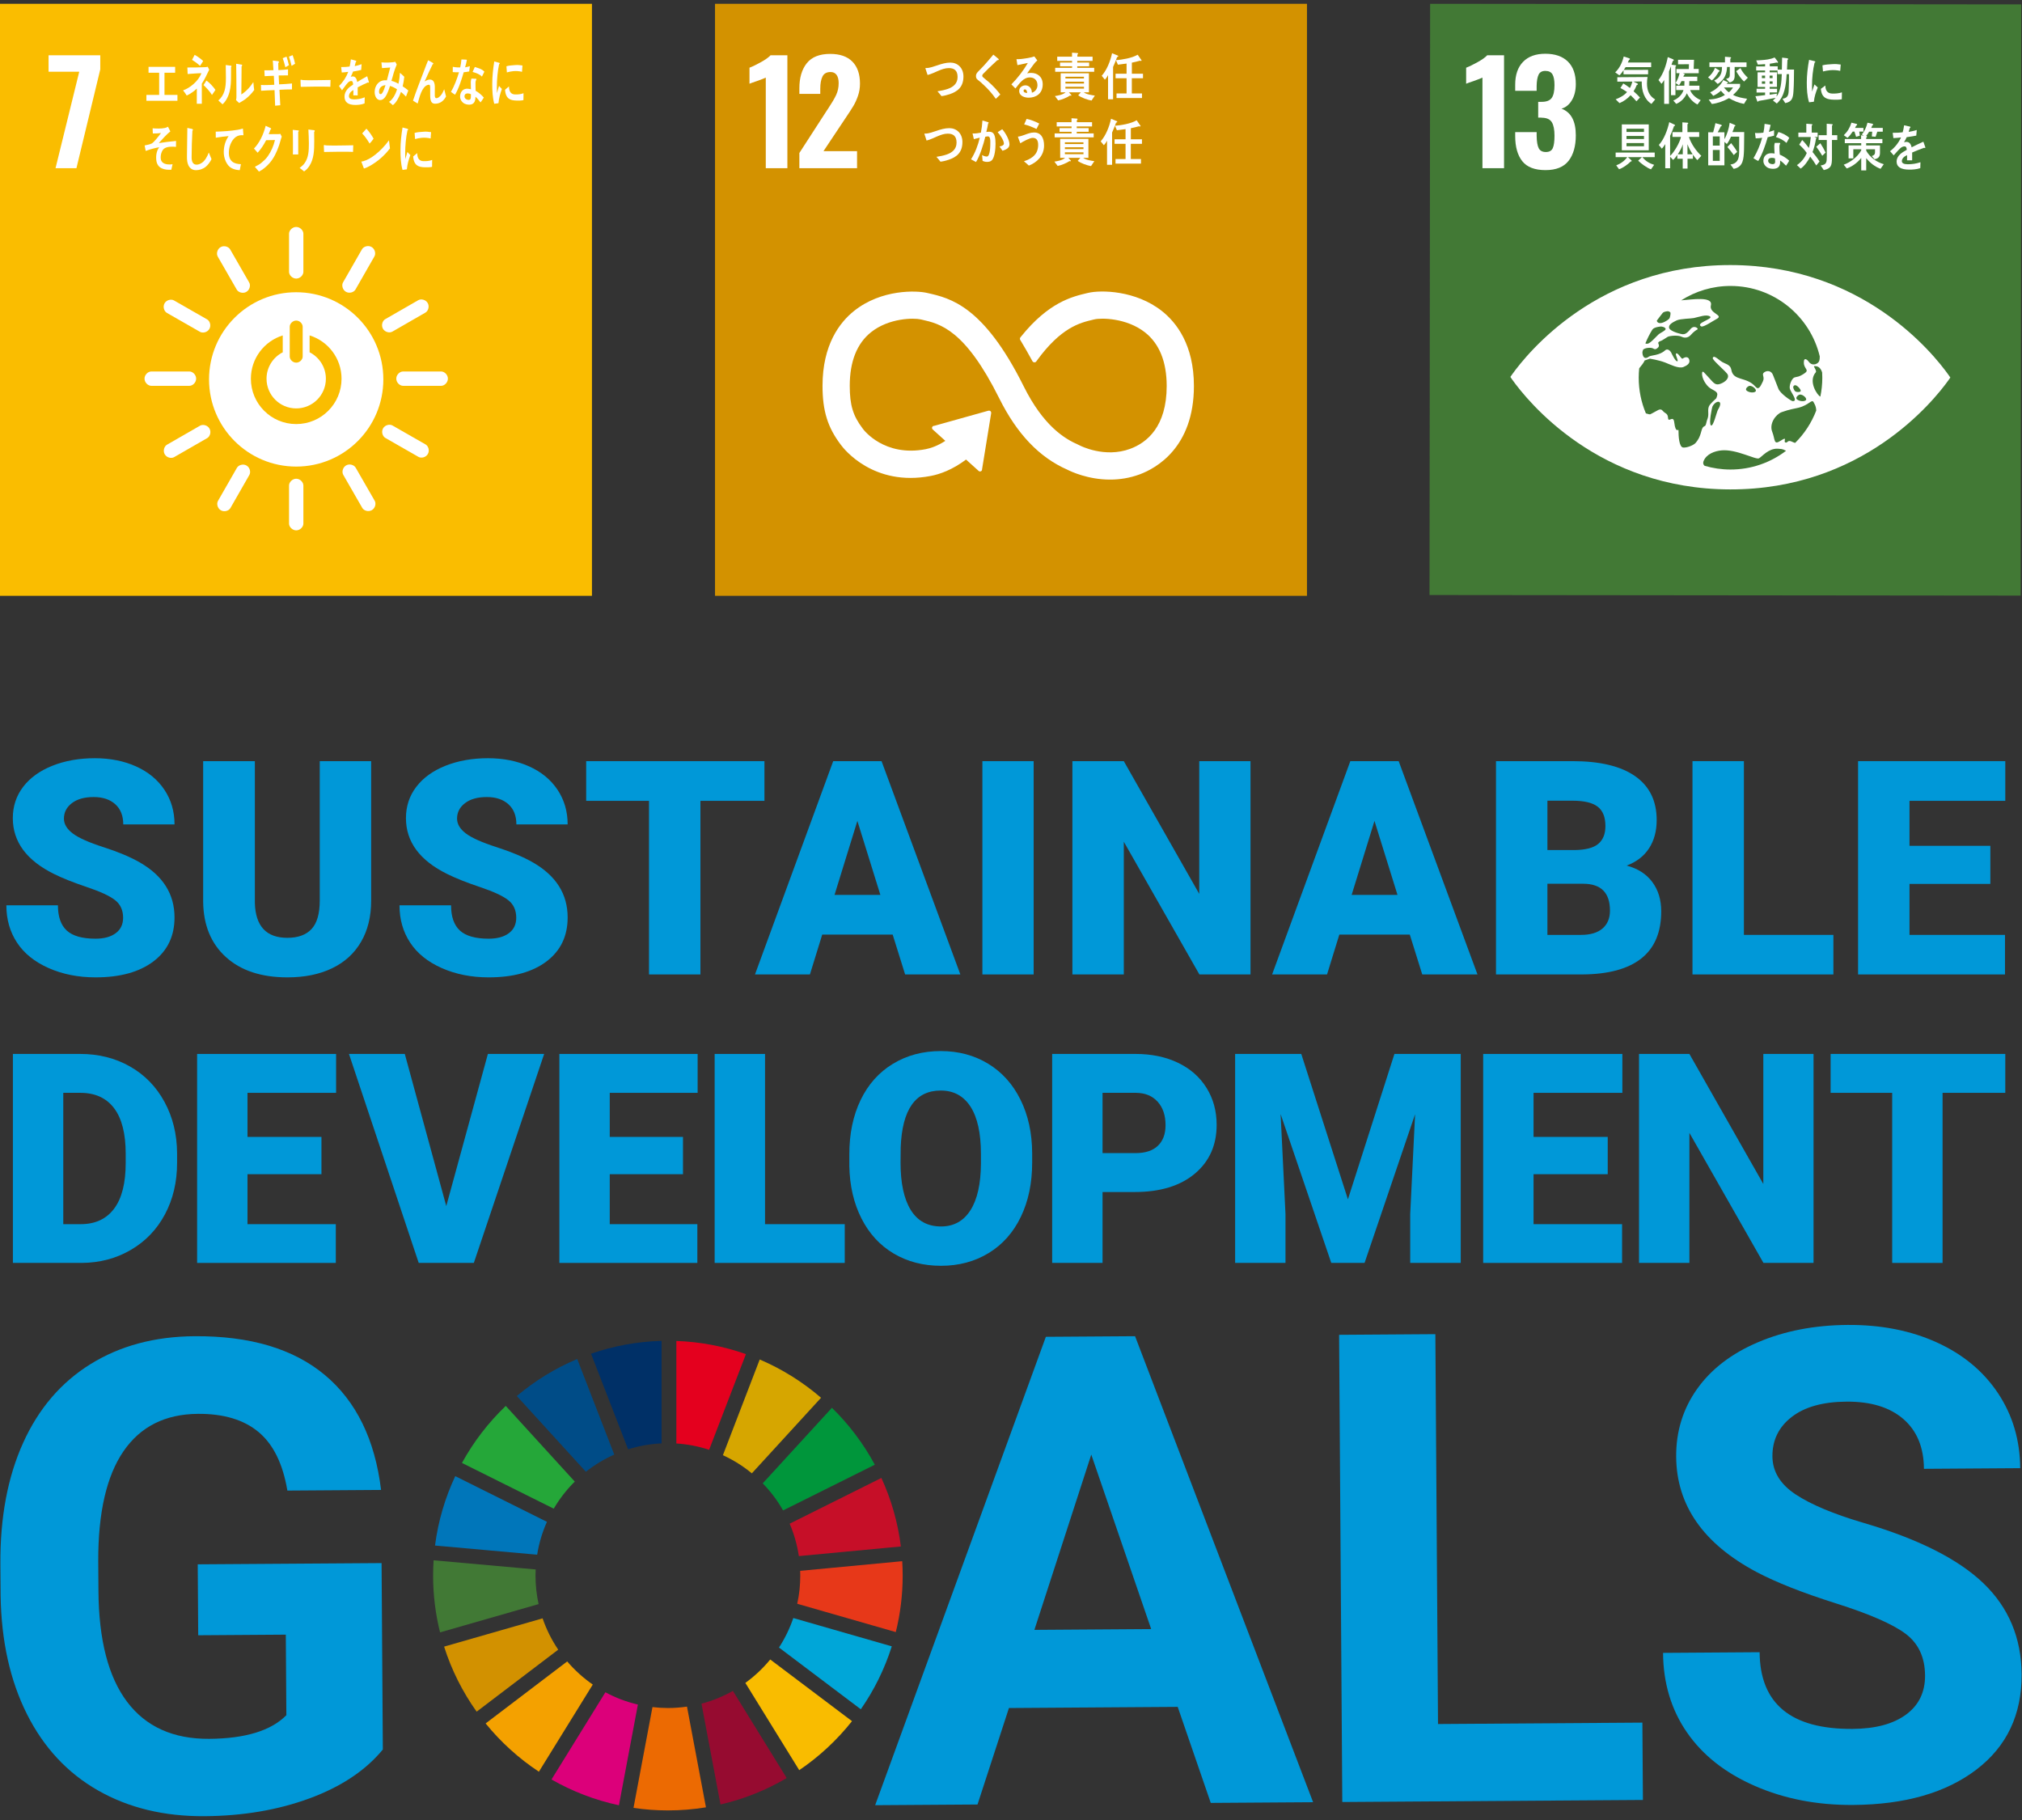 <?xml version="1.0" encoding="utf-8"?>
<!-- Generator: Adobe Illustrator 24.3.0, SVG Export Plug-In . SVG Version: 6.00 Build 0)  -->
<svg version="1.1" id="レイヤー_1" xmlns="http://www.w3.org/2000/svg" xmlns:xlink="http://www.w3.org/1999/xlink" x="0px"
	 y="0px" width="400px" height="360px" viewBox="0 0 400 360" enable-background="new 0 0 400 360" xml:space="preserve">
<rect x="0" y="0" width="400" height="360" fill="#333333" stroke="none"/>
<g>
	<g>
		
			<rect x="282.977" y="0.832" transform="matrix(0.001 -1 1 0.001 281.68 400.672)" fill="#427935" width="116.943" height="116.943"/>
		<g>
			<path fill="#FFFFFF" d="M293.264,15.349c-0.202,0.11-0.79,0.34-1.764,0.689c-0.772,0.258-1.259,0.432-1.461,0.524v-3.17
				c0.625-0.239,1.383-0.606,2.274-1.103c0.891-0.496,1.52-0.946,1.888-1.351h3.336v22.329h-4.273V15.349z"/>
			<path fill="#FFFFFF" d="M301.148,31.889c-0.937-1.176-1.406-2.839-1.406-4.989v-0.772h4.245v0.744
				c0.018,1.14,0.156,1.957,0.414,2.453c0.257,0.496,0.726,0.744,1.406,0.744c0.68,0,1.135-0.252,1.365-0.758
				c0.23-0.505,0.345-1.327,0.345-2.467c0-1.194-0.175-2.081-0.524-2.66c-0.349-0.579-0.992-0.877-1.93-0.896
				c-0.055-0.018-0.313-0.028-0.772-0.028v-3.115h0.689c0.955,0,1.617-0.257,1.985-0.772c0.367-0.514,0.551-1.36,0.551-2.536
				c0-0.955-0.134-1.663-0.4-2.123c-0.267-0.459-0.74-0.689-1.42-0.689c-0.643,0-1.085,0.248-1.323,0.744
				c-0.239,0.496-0.368,1.232-0.386,2.205v0.992h-4.245v-1.213c0-1.948,0.519-3.455,1.557-4.521
				c1.038-1.066,2.504-1.599,4.397-1.599c1.93,0,3.418,0.515,4.466,1.544c1.048,1.029,1.571,2.508,1.571,4.438
				c0,1.287-0.267,2.366-0.799,3.239c-0.533,0.873-1.213,1.42-2.04,1.64c1.893,0.699,2.839,2.454,2.839,5.265
				c0,2.15-0.478,3.836-1.433,5.058c-0.956,1.222-2.472,1.833-4.548,1.833C303.62,33.653,302.085,33.065,301.148,31.889z"/>
		</g>
		<path fill="#FFFFFF" d="M385.487,74.192c-3.093-4.352-17.089-21.727-43.149-21.763c-26.065-0.036-40.104,17.302-43.214,21.645
			c-0.132,0.186-0.246,0.346-0.339,0.483c0.093,0.14,0.206,0.301,0.338,0.489c3.098,4.349,17.09,21.726,43.154,21.761
			c26.06,0.036,40.103-17.303,43.209-21.644c0.136-0.188,0.247-0.348,0.337-0.488C385.733,74.539,385.622,74.378,385.487,74.192
			 M327.784,63.385c0.235-0.344,1.017-1.328,1.112-1.452c0.201-0.258,0.599-0.31,0.879-0.36c0.276-0.053,0.645,0.103,0.689,0.311
			c0.047,0.209-0.108,1.015-0.245,1.154c-0.383,0.396-1.378,0.955-1.927,0.866C327.869,63.838,327.704,63.509,327.784,63.385
			 M326.851,65.234c0.041-0.049,0.079-0.089,0.094-0.11c0.328-0.373,0.981-0.452,1.432-0.522c0.452-0.077,1.054,0.152,1.127,0.452
			c0.077,0.299-1.134,0.845-1.356,1.05c-0.628,0.577-1.611,1.752-2.185,1.878c-0.188,0.042-0.342,0.013-0.469-0.05
			C325.874,66.993,326.326,66.088,326.851,65.234 M336.577,85.257c-0.354,1.387-0.767,1.887-1.119,2.324
			c-0.351,0.442-1.652,1.005-2.476,0.944c-0.826-0.063-0.938-2.267-0.936-3.4c0.001-0.392-0.555,0.768-0.841-1.591
			c-0.183-1.511-1.155,0.156-1.221-0.851c-0.068-1.005-0.552-0.805-1.061-1.434c-0.505-0.628-1.138,0.06-1.847,0.376
			c-0.704,0.312-0.415,0.477-1.416,0.161c-0.026-0.008-0.039-0.016-0.064-0.025c-0.916-2.173-1.42-4.562-1.417-7.068
			c0.001-0.613,0.034-1.216,0.092-1.812c0.034-0.061,0.07-0.119,0.112-0.169c0.962-1.135,0.941-1.401,0.941-1.401l1.063-0.367
			c0,0,1.696,0.264,2.973,0.746c1.052,0.396,2.708,1.291,3.673,0.9c0.697-0.286,1.243-0.667,1.178-1.247
			c-0.078-0.728-0.651-0.902-1.345-0.412c-0.256,0.18-0.8-1.098-1.228-1.034c-0.428,0.063,0.527,1.502,0.164,1.563
			c-0.364,0.062-1.093-1.5-1.218-1.753c-0.122-0.251-0.686-0.878-1.194-0.401c-1.072,1.016-2.811,0.951-3.161,1.213
			c-1.064,0.794-1.343-0.264-1.319-0.907c0.043-0.147,0.087-0.295,0.134-0.441c0.348-0.382,1.593-0.507,2.021-0.221
			c0.469,0.314,0.807-0.08,0.991-0.27c0.186-0.186,0.121-0.487,0.005-0.738c-0.119-0.253,0.235-0.437,0.478-0.501
			c0.245-0.065,1.055-0.63,1.378-0.818c0.327-0.187,2.005-0.388,2.757-0.011c0.751,0.38,1.442,0.072,1.812-0.364
			c0.465-0.55,1.056-0.969,1.318-1.095c0.264-0.123-0.646-0.974-1.396-0.048c-0.752,0.921-1.134,1.006-1.487,1.006
			c-0.353,0-2.448-0.526-2.706-1.189c-0.255-0.661,0.657-1.156,1.431-1.53c0.774-0.368,2.89-0.36,3.432-0.481
			c1.1-0.24,2.508-0.79,3.215-0.307c0.705,0.475-2.96,1.304-1.757,1.956c0.428,0.236,2.367-1.111,3.031-1.455
			c1.562-0.803-1.513-1.073-1.111-2.71c0.454-1.85-3.771-1.14-5.876-0.985c2.826-1.805,6.181-2.853,9.781-2.848
			c8.565,0.012,15.732,5.955,17.634,13.937c0.012,0.394-0.049,0.679-0.09,0.84c-0.165,0.654-1.407,1.215-2.126,0.161
			c-0.183-0.266-0.961-1.002-0.936,0.256c0.023,1.259,1.221,1.389,0.059,2.143c-1.16,0.753-1.373,0.571-1.909,0.76
			c-0.535,0.189-1.056,1.485-0.929,2.178c0.129,0.693,1.781,2.588,0.553,2.508c-0.288-0.022-2.455-1.506-2.812-2.46
			c-0.376-1.004-0.788-1.986-1.079-2.743c-0.295-0.754-1.06-0.948-1.71-0.505c-0.646,0.441,0.179,0.884-0.287,1.829
			c-0.464,0.943-0.798,1.786-1.478,1.005c-1.769-2.033-4.346-1.035-4.747-3.295c-0.216-1.225-1.271-1.109-2.152-1.804
			c-0.886-0.691-1.378-1.067-1.528-0.567c-0.132,0.438,2.771,2.746,2.978,3.337c0.307,0.877-0.873,1.649-1.736,1.856
			c-0.859,0.205-1.237-0.486-2.082-1.368c-0.844-0.88-1.214-1.511-1.273-0.819c-0.086,0.999,0.8,2.467,1.661,3.016
			c0.734,0.466,1.557,0.678,1.318,1.433c-0.24,0.757-0.005,0.329-0.829,1.142c-0.826,0.817-0.983,1.08-0.925,2.21
			c0.058,1.134-0.237,1.199-0.416,2.141C337.343,84.691,336.935,83.875,336.577,85.257 M356.063,78.044
			c0.611-0.048,1.526,0.799,1.167,1.123c-0.357,0.321-1.272,0.202-1.731-0.158C355.043,78.653,355.789,78.066,356.063,78.044
			 M355.292,77.485c-0.195-0.073-0.368-0.259-0.516-0.705c-0.147-0.446,0.228-0.7,0.594-0.52c0.372,0.19,0.855,0.746,0.855,1.043
			C356.224,77.6,355.492,77.564,355.292,77.485 M347.279,77.443c-0.359,0.319-1.277,0.201-1.735-0.158
			c-0.456-0.355,0.291-0.944,0.564-0.965C346.719,76.265,347.635,77.12,347.279,77.443 M339.86,81.037
			c-0.25,0.408-0.937,3.461-1.395,3.105c-0.46-0.357,0.19-3.541,0.323-3.783C339.507,79.045,341.058,79.112,339.86,81.037
			 M342.312,92.874c-1.774-0.002-3.484-0.263-5.102-0.738c-0.232-0.19-0.365-0.507-0.219-0.888c0.564-1.464,2.237-2.035,3.558-2.161
			c2.945-0.283,6.811,1.92,7.427,1.566c0.618-0.353,1.865-1.97,3.691-1.9c1.246,0.05,1.237,0.259,1.655,0.417
			C350.266,91.497,346.451,92.88,342.312,92.874 M355.124,87.607c-0.182-0.051-0.368-0.11-0.57-0.211
			c-0.99-0.506-0.873,0.3-1.359,0.122c-0.49-0.182,0.551-1.312-0.914-0.357c-1.458,0.952-1.064-0.149-1.697-1.765
			c-0.64-1.618,0.736-3.461,1.884-3.877c1.578-0.569,2.557-0.684,3.297-0.865c2.182-0.542,2.645-1.835,3.039-1.047
			c0.075,0.148,0.147,0.288,0.212,0.42c0.127,0.235,0.272,0.713,0.279,1.183C358.366,83.634,356.934,85.811,355.124,87.607
			 M360.11,78.448c-0.487-0.134-2.522-2.955-0.907-4.807c0.268-0.304-0.539-1.203-0.318-1.22c0.882-0.067,1.35,0.48,1.58,1.27
			c0.017,0.347,0.031,0.698,0.03,1.052C360.493,76.012,360.358,77.251,360.11,78.448"/>
		<g>
			<path fill="#FFFFFF" d="M321.592,13.276c-0.12,0.18-0.239,0.37-0.369,0.551l4.811-0.011v0.887h-4.863v-0.806
				c-0.25,0.362-0.5,0.735-0.825,1.005l-0.825-0.591c0.868-0.816,1.383-1.898,1.692-3.136l1.074,0.352
				c0.079,0.031,0.148,0.06,0.148,0.171c0,0.089-0.122,0.141-0.182,0.16c-0.068,0.171-0.153,0.342-0.231,0.502h4.617v0.916H321.592z
				 M326.699,20.558c-1.436-0.926-1.961-2.601-1.926-4.44l-1.674,0.01l0.764,0.362c0.05,0.02,0.145,0.07,0.145,0.15
				c0,0.12-0.145,0.181-0.223,0.189c-0.163,0.434-0.377,0.845-0.619,1.228c0.439,0.391,0.87,0.792,1.263,1.235l-0.702,0.745
				c-0.38-0.412-0.742-0.834-1.154-1.207c-0.593,0.674-1.418,1.255-2.2,1.567l-0.756-0.753c0.756-0.271,1.702-0.772,2.252-1.446
				c-0.43-0.281-0.869-0.553-1.315-0.793c0.207-0.283,0.387-0.592,0.566-0.895c0.464,0.251,0.885,0.572,1.317,0.895
				c0.215-0.392,0.369-0.824,0.491-1.267l-2.985,0.01v-0.873c1.995,0,3.99-0.021,5.984-0.042c-0.077,0.423-0.113,0.846-0.113,1.276
				c0,1.467,0.493,2.491,1.617,3.164L326.699,20.558z"/>
			<path fill="#FFFFFF" d="M331.441,13.174v5.655h-0.877v-5.715c-0.13,0.341-0.251,0.682-0.395,1.013v6.419h-0.955v-4.72
				c-0.147,0.27-0.335,0.532-0.534,0.753l-0.594-0.743c0.963-1.226,1.531-2.944,1.84-4.54l1.067,0.441
				c0.059,0.029,0.12,0.079,0.12,0.17c0,0.102-0.113,0.16-0.189,0.141l-0.259,0.754l0.818,0.11c0.052,0.01,0.094,0.052,0.094,0.11
				C331.577,13.114,331.499,13.155,331.441,13.174z M335.807,20.669c-0.85-0.383-1.667-1.297-2.107-2.221
				c-0.429,0.984-1.211,1.748-2.107,2.099l-0.574-0.663c0.85-0.34,1.695-1.055,2.02-2.068h-1.446v-0.864h1.61
				c0.017-0.221,0.017-0.454,0.017-0.672v-0.242h-0.576c-0.138,0.302-0.302,0.592-0.5,0.832l-0.671-0.44
				c0.354-0.593,0.638-1.247,0.784-1.95h-0.619v-0.824h2.45l0.026-0.955l-2.158,0.02v-0.892h3.163
				c-0.017,0.603-0.049,1.204-0.068,1.808h0.997v0.843h-3.128l0.335,0.16c0.035,0.01,0.051,0.04,0.051,0.063
				c0,0.09-0.093,0.12-0.153,0.12l-0.147,0.341h2.759v0.874h-1.571c-0.008,0.302-0.008,0.614-0.025,0.914h2.018v0.864h-1.83
				c0.309,0.934,1.315,1.667,2.088,1.989L335.807,20.669z"/>
			<path fill="#FFFFFF" d="M340.029,14.158c-0.344,0.593-0.869,1.386-1.402,1.749l-0.731-0.604c0.576-0.463,1.092-1.136,1.375-1.889
				l0.86,0.514c0.025,0.018,0.06,0.049,0.06,0.089C340.193,14.098,340.089,14.187,340.029,14.158z M345.006,20.547
				c-1.023-0.181-2.046-0.582-2.966-1.134c-1.074,0.592-2.207,1.013-3.396,1.155l-0.618-0.874c1.092-0.04,2.252-0.303,3.205-0.924
				c-0.282-0.241-0.558-0.522-0.791-0.824c-0.463,0.422-0.962,0.754-1.511,1.005l-0.62-0.693c0.996-0.413,2.079-1.336,2.596-2.42
				l0.859,0.39c0.035,0.022,0.086,0.053,0.086,0.113c0,0.079-0.095,0.099-0.146,0.099l-0.128,0.142h2.656v0.582
				c-0.346,0.562-0.903,1.205-1.392,1.596c0.756,0.454,1.943,0.654,2.784,0.774L345.006,20.547z M343.15,13.245
				c0,0.592,0.008,1.175,0.008,1.768c0,0.793-0.369,1.165-1.004,1.307l-0.697-0.725c0.505-0.139,0.738-0.17,0.738-0.855v-1.495
				h-0.54c-0.07,1.133-0.319,2.029-1.094,2.771c-0.23,0.232-0.488,0.443-0.773,0.583l-0.68-0.662
				c0.233-0.131,0.475-0.271,0.68-0.441c0.678-0.564,0.862-1.308,0.868-2.251h-2.493v-0.905h3.079v-1.115l1.066,0.089
				c0.059,0,0.136,0.042,0.136,0.122c0,0.089-0.087,0.149-0.146,0.171v0.732h3.208v0.905H343.15z M341.034,17.302
				c0.294,0.362,0.611,0.703,0.972,0.955c0.301-0.239,0.619-0.612,0.825-0.955H341.034z M345.015,16.128
				c-0.551-0.491-1.176-1.367-1.556-2.049l0.843-0.612c0.361,0.752,0.875,1.374,1.461,1.908L345.015,16.128z"/>
			<path fill="#FFFFFF" d="M354.792,18.057c-0.086,1.417-0.344,2.078-1.623,2.34l-0.55-0.864c0.832-0.129,1.168-0.472,1.221-1.475
				c0.059-1.126,0.067-2.271,0.067-3.396h-0.463c-0.12,2.129-0.388,4.44-1.951,5.818l-0.775-0.614
				c0.198-0.15,0.378-0.312,0.542-0.512c-1.127,0.241-2.27,0.412-3.405,0.622c-0.008,0.071-0.051,0.15-0.12,0.15
				c-0.045,0-0.077-0.05-0.095-0.089l-0.377-1.005c0.635-0.081,1.28-0.131,1.915-0.221v-0.504h-1.684v-0.752h1.684v-0.362h-1.488
				V14.3h1.488v-0.363h-1.763v-0.792h1.763v-0.462c-0.482,0.038-0.953,0.079-1.434,0.089l-0.319-0.824
				c0.274,0,0.54-0.019,0.816-0.04c0.953-0.06,1.917-0.141,2.82-0.541c0.077,0.1,0.679,0.843,0.679,0.933
				c0,0.082-0.061,0.121-0.12,0.121c-0.06,0-0.112-0.029-0.164-0.06c-0.448,0.11-0.894,0.181-1.349,0.241v0.522h1.564v0.644h0.824
				c0.028-0.795,0.035-1.578,0.045-2.37l1.005,0.118c0.07,0.011,0.189,0.051,0.189,0.161c0,0.09-0.078,0.161-0.136,0.2
				c-0.027,0.625-0.045,1.257-0.088,1.88h1.392C354.888,15.192,354.888,16.629,354.792,18.057z M349.179,14.951h-0.635v0.504h0.635
				V14.951z M349.188,16.097h-0.644v0.472h0.644V16.097z M350.659,14.951h-0.585v0.504h0.585V14.951z M350.667,16.097h-0.594v0.472
				h0.594V16.097z M351.638,14.661v-0.724h-1.555V14.3h1.443v2.892h-1.443v0.362h1.461v0.733h-1.461v0.451
				c0.482-0.07,0.952-0.139,1.436-0.221l-0.077,0.601c0.877-1.214,0.978-2.931,1.04-4.458H351.638z"/>
			<path fill="#FFFFFF" d="M324.891,31.081c0.699,0.834,1.394,1.216,2.338,1.527l-0.626,0.884c-0.74-0.252-1.95-1.115-2.537-1.717
				l0.749-0.693h-2.768c0.095,0.081,0.764,0.664,0.764,0.743c0,0.09-0.129,0.111-0.188,0.102c-0.618,0.611-1.548,1.286-2.33,1.546
				l-0.567-0.764c0.801-0.301,1.64-0.853,2.176-1.627h-2.288v-0.905h7.727v0.905H324.891z M320.835,29.724v-5.112h5.33v5.112
				H320.835z M325.218,25.465h-3.457v0.633h3.457V25.465z M325.218,26.892h-3.457v0.604h3.457V26.892z M325.218,28.299h-3.457v0.633
				h3.457V28.299z"/>
			<path fill="#FFFFFF" d="M335.778,31.674c-0.326-0.312-0.61-0.703-0.877-1.084v0.813h-1.066v1.939h-0.953v-1.939h-1.066v-0.774
				c-0.248,0.362-0.517,0.733-0.834,1.003l-0.592-0.621v2.27h-0.964v-4.782c-0.198,0.312-0.421,0.664-0.679,0.906l-0.593-0.733
				c1.015-1.056,1.737-2.995,2.063-4.511l1.058,0.501c0.043,0.021,0.085,0.071,0.085,0.129c0,0.1-0.128,0.152-0.197,0.152
				c-0.225,0.653-0.473,1.317-0.774,1.929v3.969c0.825-0.785,1.874-2.553,2.148-3.756h-1.684v-0.956h1.96V24.2l1.013,0.071
				c0.061,0,0.138,0.039,0.138,0.122c0,0.089-0.085,0.149-0.145,0.168v1.567h2.321v0.956h-2.028c0.422,1.364,1.477,2.852,2.45,3.736
				L335.778,31.674z M331.901,30.519h0.989l0.01-1.979C332.709,29.203,332.272,29.966,331.901,30.519z M333.819,28.53l0.008,1.989
				h1.024C334.447,29.916,334.076,29.233,333.819,28.53z"/>
			<path fill="#FFFFFF" d="M345.025,28.31c-0.008,0.431,0,0.863-0.017,1.286c-0.069,1.878-0.145,3.445-2.045,3.805l-0.644-0.863
				c0.877-0.1,1.477-0.553,1.659-1.587c0.052-0.331,0.06-0.653,0.069-0.985c0.008-0.23,0-0.452,0-0.683
				c0-0.754,0.008-1.496,0.008-2.249h-1.617c-0.239,0.512-0.489,1.034-0.833,1.457l-0.474-0.433v4.65h-3.207v-6.539h0.973
				c0.172-0.591,0.326-1.194,0.454-1.808l1.11,0.312c0.061,0.018,0.148,0.061,0.148,0.15c0,0.1-0.14,0.16-0.2,0.17
				c-0.187,0.402-0.385,0.795-0.608,1.176h1.331v1.357c0.525-0.894,0.903-2.17,1.041-3.246l1.005,0.431
				c0.052,0.022,0.121,0.081,0.121,0.152c0,0.09-0.103,0.12-0.163,0.12c-0.138,0.383-0.26,0.774-0.422,1.136h2.33L345.025,28.31z
				 M340.203,26.984h-1.36v1.819h1.36V26.984z M340.203,29.667h-1.36v2.157h1.36V29.667z M342.979,30.669
				c-0.395-0.561-0.816-1.094-1.262-1.595l0.747-0.764c0.42,0.553,0.86,1.104,1.194,1.727L342.979,30.669z"/>
			<path fill="#FFFFFF" d="M350.952,26.833c-0.421,0.121-0.834,0.22-1.255,0.302c-0.447,1.546-1.066,3.374-1.873,4.71
				c-0.318-0.16-0.636-0.349-0.946-0.541c0.731-1.226,1.333-2.622,1.719-4.049c-0.42,0.071-0.849,0.1-1.279,0.111
				c-0.043-0.352-0.096-0.704-0.138-1.066c0.154,0.021,0.31,0.021,0.472,0.021c0.396,0,0.799-0.021,1.194-0.081
				c0.129-0.561,0.198-1.155,0.232-1.738c0.404,0.06,0.799,0.111,1.194,0.2c-0.101,0.463-0.203,0.935-0.343,1.397
				c0.353-0.081,0.689-0.221,1.033-0.341C350.961,26.109,350.952,26.471,350.952,26.833z M353.325,32.78
				c-0.37-0.373-0.747-0.754-1.177-1.035c0.008,0.111,0.008,0.223,0.008,0.331c0,1.035-0.663,1.317-1.436,1.317
				c-0.277,0-0.549-0.042-0.816-0.131c-0.524-0.202-1.066-0.722-1.066-1.428c0-1.012,0.705-1.524,1.512-1.524
				c0.232,0,0.472,0.019,0.705,0.06c-0.026-0.473-0.061-0.946-0.061-1.417c0-0.241,0.027-0.452,0.106-0.685c0.257,0,0.515,0,0.772,0
				c0.053,0,0.301-0.038,0.301,0.082c0,0.019,0,0.031-0.01,0.039c-0.102,0.182-0.153,0.404-0.153,0.614
				c0,0.533,0.033,1.055,0.078,1.587c0.627,0.252,1.349,0.714,1.864,1.197C353.755,32.128,353.551,32.47,353.325,32.78z
				 M351.133,31.333c-0.19-0.089-0.404-0.11-0.618-0.11c-0.328,0-0.732,0.1-0.732,0.573c0,0.461,0.498,0.674,0.834,0.674
				c0.317,0,0.551-0.071,0.551-0.502C351.169,31.756,351.148,31.544,351.133,31.333z M353.411,28.268
				c-0.602-0.55-1.349-0.942-2.088-1.154l0.498-1.005c0.741,0.221,1.54,0.582,2.141,1.155L353.411,28.268z"/>
			<path fill="#FFFFFF" d="M359.301,32.73c-0.369-0.614-0.766-1.205-1.202-1.749c-0.44,0.875-1.136,1.859-1.883,2.37l-0.74-0.692
				c0.818-0.553,1.54-1.396,1.944-2.401c-0.42-0.614-0.955-1.176-1.488-1.646l0.585-0.914c0.483,0.472,0.911,1.015,1.315,1.567
				c0.215-0.693,0.318-1.428,0.388-2.16h-2.46v-0.873h1.572v-1.759l1.068,0.081c0.058,0,0.135,0.042,0.135,0.12
				c0,0.081-0.083,0.131-0.135,0.152v1.407h1.176v0.873h-0.644c0.086,0.04,0.403,0.141,0.403,0.27c0,0.061-0.052,0.092-0.094,0.102
				c-0.145,0.874-0.352,1.777-0.678,2.59c0.488,0.594,0.971,1.207,1.385,1.88L359.301,32.73z M360.489,30.811
				c-0.37-0.624-0.759-1.226-1.188-1.787l0.809-0.694c0.379,0.594,0.74,1.207,1.04,1.85L360.489,30.811z M362.404,27.688v3.474
				c0,1.627-0.18,2.16-1.614,2.482l-0.62-0.913c1.17-0.171,1.214-0.593,1.214-1.858v-3.184h-1.617v-0.945h1.599v-2.27l1.048,0.081
				c0.051,0,0.138,0.05,0.138,0.12c0,0.081-0.086,0.131-0.138,0.152v1.918h1.041v0.945H362.404z"/>
			<path fill="#FFFFFF" d="M372.013,33.393c-1.118-0.433-2.013-1.115-2.83-2.11v2.422h-0.987v-2.461
				c-0.774,0.963-1.78,1.697-2.864,2.078l-0.6-0.743c1.305-0.472,2.697-1.485,3.464-2.832v-0.22h-1.566v1.797h-0.937v-2.561h2.502
				v-0.441h-3.25v-0.825h3.225v-0.732l0.549,0.058l-0.413-0.23c0.533-0.562,0.938-1.516,1.127-2.322l0.901,0.191
				c0.086,0.021,0.216,0.04,0.216,0.18c0,0.093-0.113,0.152-0.173,0.173c-0.06,0.161-0.128,0.323-0.198,0.483h2.278v0.752h-1.082
				c-0.111,0.333-0.214,0.674-0.337,1.005l-0.746-0.068l0.077-0.937h-0.611c-0.172,0.292-0.359,0.573-0.583,0.816
				c0.069,0.021,0.162,0.071,0.162,0.17c0,0.081-0.102,0.15-0.155,0.182v0.28h3.2v0.825h-3.207v0.441h2.733v1.466
				c0,0.866-0.405,1.116-1.066,1.276l-0.559-0.643c0.749-0.25,0.637-0.541,0.637-1.335h-1.745v0.23
				c0.292,0.643,0.927,1.296,1.443,1.687c0.628,0.483,1.315,0.824,2.038,1.035L372.013,33.393z M367.808,26.03
				c0.035,0.27,0.078,0.541,0.111,0.813c-0.248,0.071-0.49,0.152-0.739,0.221c-0.121-0.342-0.213-0.693-0.326-1.034h-0.344
				c-0.31,0.431-0.636,0.924-1.041,1.235l-0.72-0.522c0.72-0.683,1.193-1.467,1.511-2.482l0.989,0.241
				c0.06,0.022,0.136,0.06,0.136,0.152c0,0.11-0.111,0.171-0.186,0.202c-0.071,0.15-0.148,0.299-0.232,0.441h1.666v0.733H367.808z"
				/>
			<path fill="#FFFFFF" d="M380.781,29.276c-0.045,0-0.086-0.021-0.13-0.05c-0.617,0.21-1.813,0.682-2.381,0.942v1.548l-1.014-0.01
				c0.009-0.141,0.009-0.291,0.009-0.461v-0.564c-0.688,0.321-1.031,0.733-1.031,1.196c0,0.401,0.395,0.612,1.176,0.612
				c0.852,0,1.627-0.111,2.502-0.401l-0.035,1.173c-0.756,0.253-1.59,0.291-2.157,0.291c-1.685,0-2.528-0.532-2.528-1.606
				c0-0.522,0.241-1.003,0.706-1.446c0.291-0.27,0.731-0.562,1.307-0.864c-0.018-0.452-0.156-0.683-0.405-0.683
				c-0.317,0-0.611,0.122-0.884,0.383c-0.173,0.16-0.397,0.373-0.663,0.682c-0.318,0.352-0.515,0.593-0.637,0.713
				c-0.154-0.18-0.395-0.451-0.714-0.823c0.963-0.753,1.685-1.667,2.168-2.721c-0.455,0.06-0.964,0.099-1.513,0.129
				c-0.035-0.381-0.087-0.733-0.138-1.044c0.807,0,1.469-0.031,1.969-0.102c0.104-0.29,0.197-0.753,0.292-1.386l1.16,0.26
				c0.069,0.021,0.102,0.061,0.102,0.122c0,0.06-0.043,0.111-0.136,0.15c-0.042,0.17-0.121,0.431-0.232,0.774
				c0.394-0.05,0.979-0.202,1.607-0.373l-0.094,1.105c-0.474,0.1-1.11,0.2-1.9,0.313c-0.118,0.298-0.319,0.671-0.533,1.002
				c0.206-0.06,0.379-0.068,0.491-0.068c0.523,0,0.866,0.349,1.022,1.073c0.688-0.362,1.471-0.732,2.322-1.113l0.395,1.125
				C380.884,29.234,380.849,29.276,380.781,29.276z"/>
			<path fill="#FFFFFF" d="M358.826,20.123c-0.315,0.032-0.626,0.074-0.949,0.114c-0.39-1.255-0.451-2.617-0.451-3.949
				c0-1.488,0.191-2.985,0.451-4.443l0.756,0.177c0.113,0.032,0.262,0.042,0.374,0.096c0.054,0.02,0.097,0.052,0.097,0.135
				c0,0.084-0.078,0.136-0.14,0.136c-0.348,1.457-0.505,3.101-0.505,4.61c0,0.377,0.017,0.745,0.017,1.123
				c0.156-0.473,0.305-0.955,0.469-1.427c0.218,0.199,0.436,0.408,0.651,0.608C359.217,18.238,358.938,19.074,358.826,20.123z
				 M364.354,19.632c-0.479,0.104-1.105,0.104-1.588,0.088c-1.243-0.039-2.402-0.241-2.553-2.143
				c0.293-0.221,0.587-0.454,0.887-0.665c0.003,1.08,0.505,1.567,1.315,1.592c0.64,0.02,1.344-0.019,1.96-0.237
				C364.368,18.72,364.361,19.17,364.354,19.632z M364.038,14.016c-0.671-0.143-1.333-0.184-2.015-0.125
				c-0.468,0.039-0.931,0.132-1.392,0.244c-0.037-0.374-0.062-0.839-0.107-1.214c0.649-0.181,1.308-0.18,1.971-0.237
				c0.548-0.047,1.094,0.003,1.642,0.081C364.105,13.18,364.081,13.601,364.038,14.016z"/>
		</g>
	</g>
	<g>
		<rect x="141.449" y="0.753" fill="#D39200" width="117.102" height="117.102"/>
		<g>
			<path fill="#FFFFFF" d="M151.491,15.349c-0.202,0.11-0.79,0.34-1.764,0.689c-0.772,0.258-1.259,0.432-1.461,0.524v-3.17
				c0.625-0.239,1.383-0.607,2.274-1.103c0.891-0.496,1.521-0.946,1.888-1.351h3.335v22.329h-4.273V15.349z"/>
			<path fill="#FFFFFF" d="M158.134,30.262l5.403-8.353l0.331-0.496c0.698-1.048,1.213-1.925,1.544-2.633
				c0.331-0.707,0.496-1.484,0.496-2.329c0-0.717-0.138-1.263-0.414-1.64c-0.276-0.376-0.671-0.565-1.185-0.565
				c-0.772,0-1.305,0.294-1.599,0.882c-0.294,0.588-0.441,1.397-0.441,2.426v1.02h-4.135v-1.103c0-2.095,0.492-3.753,1.475-4.976
				c0.983-1.222,2.522-1.833,4.617-1.833c1.93,0,3.395,0.51,4.397,1.53c1.001,1.02,1.502,2.467,1.502,4.342
				c0,0.846-0.129,1.645-0.386,2.398c-0.258,0.754-0.561,1.424-0.91,2.012c-0.349,0.588-0.892,1.424-1.626,2.509l-4.3,6.451h6.643
				v3.363h-11.412V30.262z"/>
		</g>
		<path fill="#FFFFFF" d="M229.854,61.521c-5.196-4.104-12.079-4.188-14.599-3.588l-0.293,0.068
			c-2.911,0.688-7.536,1.825-12.949,8.543c-0.03,0.037-0.061,0.076-0.09,0.114l-0.068,0.083c-0.053,0.075-0.09,0.163-0.09,0.261
			c0,0.081,0.02,0.156,0.058,0.225l0.126,0.207c0.68,1.137,1.536,2.599,2.26,3.947c0.007,0.014,0.014,0.025,0.02,0.041
			c0.077,0.149,0.231,0.254,0.413,0.254c0.126,0,0.238-0.05,0.32-0.13c0.034-0.044,0.068-0.091,0.098-0.138
			c4.805-6.644,8.583-7.562,11.138-8.163l0.306-0.072c1.326-0.318,6.369-0.299,10.01,2.575c2.841,2.243,4.283,5.813,4.283,10.608
			c0,8.044-3.912,11.191-7.196,12.414c-5.086,1.901-9.963-0.64-9.999-0.66l-0.218-0.106c-2.794-1.213-6.963-3.737-10.893-11.629
			c-7.92-15.907-14.545-17.404-18.928-18.397l-0.234-0.052c-1.996-0.453-8.928-0.772-14.377,3.577
			c-2.847,2.271-6.238,6.686-6.238,14.821c0,4.957,1.018,8.229,3.635,11.672c0.574,0.785,6.439,8.32,17.779,6.147
			c1.815-0.348,4.274-1.214,6.978-3.241l2.496,2.252c0.163,0.148,0.423,0.136,0.572-0.028c0.071-0.076,0.101-0.174,0.1-0.271v-0.034
			l1.8-11.075l0.001-0.123c-0.001-0.108-0.046-0.218-0.134-0.295c-0.076-0.072-0.17-0.1-0.264-0.1l-0.077,0.007l-0.117,0.012
			l-10.609,2.97l-0.193,0.031c-0.077,0.016-0.149,0.057-0.203,0.119c-0.154,0.168-0.14,0.426,0.03,0.575l0.124,0.115l2.377,2.147
			c-1.535,0.994-2.873,1.45-3.894,1.648c-8.204,1.565-12.255-3.809-12.409-4.019l-0.057-0.079c-1.906-2.503-2.55-4.63-2.55-8.43
			c0-4.81,1.417-8.381,4.211-10.612c3.548-2.831,8.441-2.848,9.823-2.533l0.238,0.054c3.592,0.813,8.514,1.926,15.293,15.544
			c3.521,7.07,7.932,11.692,13.481,14.13c0.707,0.36,4.076,1.958,8.45,1.958c1.829,0,3.832-0.279,5.887-1.043
			c3.217-1.201,10.7-5.303,10.7-17.466C236.185,68.227,232.742,63.802,229.854,61.521"/>
		<g>
			<path fill="#FFFFFF" d="M187.847,18.639c-0.524,0.171-1.058,0.312-1.599,0.372c-0.264-0.319-0.514-0.661-0.798-0.953
				c0.687-0.11,1.383-0.242,2.054-0.473c0.988-0.351,1.928-0.994,1.928-2.351c0-1.325-0.699-1.766-1.738-1.766
				c-1.435,0-2.784,1.015-4.195,1.365c-0.041-0.142-0.43-1.265-0.43-1.317c0-0.1,0.129-0.06,0.19-0.06
				c0.688,0,1.478-0.312,2.141-0.522c0.85-0.291,1.709-0.553,2.605-0.553c1.409,0,2.586,1.015,2.586,2.753
				C190.588,17.223,189.419,18.118,187.847,18.639z"/>
			<path fill="#FFFFFF" d="M196.996,19.554c-0.757-1.105-1.634-2.06-2.589-2.924c-0.24-0.231-0.488-0.463-0.747-0.653
				c-0.156-0.121-0.309-0.221-0.43-0.381c-0.121-0.161-0.163-0.342-0.163-0.543c0-0.381,0.163-0.603,0.393-0.855
				c0.415-0.443,0.843-0.855,1.247-1.304c0.603-0.683,1.213-1.368,1.798-2.09c0.25,0.21,0.498,0.411,0.749,0.622
				c0.093,0.071,0.205,0.152,0.283,0.242c0.025,0.028,0.045,0.049,0.045,0.09c0,0.141-0.191,0.159-0.285,0.141
				c-0.569,0.541-1.153,1.072-1.729,1.627c-0.24,0.23-0.462,0.482-0.705,0.713c-0.112,0.111-0.239,0.212-0.343,0.333
				c-0.096,0.1-0.208,0.25-0.208,0.401c0,0.141,0.07,0.223,0.155,0.302c0.363,0.341,0.766,0.632,1.136,0.955
				c0.826,0.733,1.598,1.555,2.285,2.462C197.588,18.971,197.297,19.273,196.996,19.554z"/>
			<path fill="#FFFFFF" d="M203.486,19.323c-0.711,0-1.864-0.292-1.864-1.346c0-0.745,0.689-1.095,1.239-1.095
				c0.506,0,1.005,0.341,1.187,0.902c0.051,0.182,0.077,0.362,0.086,0.554c0.603-0.181,1.099-0.724,1.099-1.488
				c0-1.034-0.678-1.535-1.503-1.535c-1.299,0-2.048,1.194-2.855,2.189c-0.265-0.271-0.534-0.541-0.8-0.814
				c1.237-1.246,2.34-2.671,3.258-4.238c-0.688,0.159-1.375,0.291-2.062,0.431l-0.188-1.187c0.093,0.013,0.18,0.013,0.273,0.013
				c0.388,0,0.765-0.05,1.143-0.1c0.525-0.071,1.058-0.153,1.574-0.283c0.181-0.04,0.361-0.111,0.541-0.171
				c0.198,0.271,0.397,0.533,0.594,0.804c-0.087,0.071-0.181,0.141-0.258,0.221c-0.198,0.2-0.388,0.451-0.559,0.672
				c-0.413,0.543-0.8,1.105-1.196,1.658c0.257-0.07,0.523-0.09,0.79-0.09c1.195,0,2.288,0.725,2.288,2.26
				C206.274,18.548,204.908,19.323,203.486,19.323z M202.758,17.685c-0.165,0-0.267,0.07-0.267,0.27c0,0.373,0.49,0.423,0.714,0.423
				C203.161,18.087,203.075,17.685,202.758,17.685z"/>
			<path fill="#FFFFFF" d="M215.933,19.886c-0.782-0.131-1.976-0.544-2.637-1.037l0.523-0.591h-2.374l0.509,0.552
				c0,0.081-0.061,0.129-0.11,0.129c-0.054,0-0.104-0.018-0.157-0.049c-0.644,0.42-1.624,0.834-2.355,0.966l-0.646-0.855
				c0.636-0.092,1.609-0.271,2.115-0.745h-0.971v-3.755h5.588v3.755h-1.023c0.5,0.412,1.581,0.562,2.191,0.653L215.933,19.886z
				 M208.739,14.199v-0.784h3.344v-0.31H209.7V12.37h2.383v-0.33h-2.94v-0.834h2.929v-0.785l1.058,0.071
				c0.062,0,0.14,0.04,0.14,0.121c0,0.089-0.07,0.15-0.14,0.171v0.422h3.009v0.834h-3.034v0.33h2.356v0.735h-2.356v0.31h3.354v0.784
				H208.739z M214.429,15.184h-3.661v0.341h3.661V15.184z M214.438,16.158h-3.671v0.361h3.671V16.158z M214.438,17.163h-3.671v0.361
				h3.671V17.163z"/>
			<path fill="#FFFFFF" d="M220.988,11.286c-0.241,0.662-0.5,1.325-0.792,1.96v6.388h-0.996v-4.772
				c-0.172,0.334-0.377,0.635-0.627,0.895l-0.627-0.764c1.03-1.184,1.692-2.852,2.045-4.469l1.144,0.47
				c0.042,0.021,0.085,0.061,0.085,0.122C221.219,11.226,221.056,11.276,220.988,11.286z M223.902,15.475v3.012h2.011v0.906h-5.037
				v-0.906h1.986v-3.012h-2.174v-0.894h2.174v-2.01c-0.569,0.09-1.146,0.161-1.713,0.223l-0.388-0.885
				c1.292-0.113,3.148-0.412,4.3-1.086l0.775,1.116c-0.01,0.079-0.088,0.12-0.149,0.12c-0.049,0-0.11-0.029-0.152-0.06
				c-0.543,0.15-1.076,0.291-1.626,0.391v2.191h2.201v0.894H223.902z"/>
			<path fill="#FFFFFF" d="M187.645,31.609c-0.524,0.171-1.058,0.312-1.599,0.372c-0.264-0.323-0.514-0.663-0.798-0.956
				c0.687-0.109,1.383-0.238,2.054-0.47c0.988-0.354,1.928-0.995,1.928-2.351c0-1.325-0.699-1.768-1.738-1.768
				c-1.435,0-2.784,1.015-4.195,1.365c-0.041-0.141-0.43-1.267-0.43-1.317c0-0.099,0.129-0.059,0.19-0.059
				c0.688,0,1.478-0.313,2.141-0.523c0.85-0.291,1.709-0.553,2.605-0.553c1.409,0,2.586,1.016,2.586,2.753
				C190.386,30.192,189.218,31.087,187.645,31.609z"/>
			<path fill="#FFFFFF" d="M196.192,31.719c-0.266,0.262-0.636,0.303-0.972,0.303c-0.282,0-0.576-0.071-0.842-0.193
				c-0.032-0.391-0.051-0.772-0.104-1.155c0.302,0.17,0.612,0.292,0.946,0.292c0.698,0,0.688-2.271,0.688-2.832
				c0-0.413,0.01-1.157-0.481-1.157c-0.172,0-0.343,0.04-0.516,0.081c-0.342,1.467-1.074,3.786-1.832,4.994
				c-0.335-0.163-0.651-0.372-0.987-0.544c0.799-1.236,1.382-2.782,1.736-4.269c-0.395,0.079-0.79,0.17-1.178,0.283
				c-0.034-0.132-0.25-1.055-0.25-1.095c0-0.029,0.02-0.04,0.041-0.04c0.079,0,0.149,0.018,0.225,0.018
				c0.453,0,0.927-0.089,1.375-0.17c0.163-0.793,0.259-1.598,0.308-2.399c0.277,0.071,0.535,0.149,0.802,0.23
				c0.112,0.031,0.232,0.061,0.335,0.111c0.042,0.02,0.103,0.04,0.103,0.1c0,0.071-0.07,0.111-0.113,0.131
				c-0.103,0.572-0.214,1.144-0.359,1.697c0.171-0.019,0.342-0.049,0.516-0.049c0.583,0,0.944,0.191,1.141,0.853
				c0.138,0.452,0.165,1.044,0.165,1.527C196.941,29.328,196.811,31.116,196.192,31.719z M198.325,29.82
				c-0.19-0.291-0.396-0.562-0.603-0.842c0.248-0.042,0.876-0.192,0.876-0.573c0-0.664-0.826-1.819-1.237-2.26
				c0.301-0.192,0.601-0.391,0.901-0.583c0.585,0.642,1.435,2.058,1.435,3.002C199.698,29.369,198.847,29.639,198.325,29.82z"/>
			<path fill="#FFFFFF" d="M203.533,32.753c-0.32-0.291-0.636-0.592-0.973-0.853c0.862-0.262,2.003-0.824,2.475-1.747
				c0.233-0.443,0.339-0.966,0.339-1.477c0-0.895-0.296-1.407-1.092-1.407c-0.56,0-1.926,0.733-2.434,1.076
				c-0.062-0.152-0.473-1.187-0.473-1.276c0-0.071,0.085-0.061,0.12-0.061c0.189,0,0.862-0.21,1.066-0.291
				c0.671-0.241,1.291-0.514,2.003-0.514c1.375,0,1.976,1.086,1.976,2.583C206.54,30.843,205.07,32.171,203.533,32.753z
				 M205.035,25.513c-0.789-0.373-1.589-0.706-2.431-0.906c0.163-0.362,0.319-0.724,0.482-1.084c0.86,0.171,1.693,0.501,2.496,0.913
				C205.409,24.797,205.234,25.159,205.035,25.513z"/>
			<path fill="#FFFFFF" d="M215.832,32.854c-0.782-0.132-1.977-0.543-2.639-1.037l0.523-0.592h-2.373l0.509,0.554
				c0,0.079-0.061,0.131-0.113,0.131c-0.051,0-0.103-0.022-0.156-0.052c-0.644,0.423-1.624,0.834-2.352,0.963l-0.647-0.853
				c0.636-0.089,1.606-0.271,2.114-0.743h-0.97v-3.756h5.587v3.756h-1.023c0.499,0.412,1.583,0.562,2.192,0.654L215.832,32.854z
				 M208.636,27.167v-0.782h3.347v-0.313H209.6V25.34h2.382v-0.331h-2.942v-0.834h2.931v-0.784l1.056,0.07
				c0.062,0,0.137,0.042,0.137,0.121c0,0.09-0.066,0.152-0.137,0.17v0.423h3.009v0.834h-3.033v0.331h2.355v0.732h-2.355v0.313h3.352
				v0.782H208.636z M214.328,28.153h-3.665v0.34h3.665V28.153z M214.335,29.128h-3.672v0.361h3.672V29.128z M214.335,30.131h-3.672
				v0.363h3.672V30.131z"/>
			<path fill="#FFFFFF" d="M220.789,24.256c-0.242,0.663-0.5,1.326-0.792,1.958v6.388h-0.999v-4.771
				c-0.17,0.331-0.377,0.632-0.626,0.894l-0.629-0.764c1.032-1.184,1.693-2.852,2.046-4.469l1.144,0.472
				c0.044,0.019,0.088,0.06,0.088,0.121C221.021,24.195,220.856,24.245,220.789,24.256z M223.701,28.444v3.013h2.012v0.905h-5.037
				v-0.905h1.985v-3.013h-2.174V27.55h2.174v-2.008c-0.568,0.089-1.143,0.161-1.711,0.22l-0.388-0.884
				c1.29-0.11,3.148-0.412,4.299-1.086l0.774,1.115c-0.008,0.081-0.084,0.12-0.146,0.12c-0.051,0-0.112-0.029-0.154-0.057
				c-0.541,0.15-1.075,0.289-1.625,0.39v2.191h2.2v0.894H223.701z"/>
		</g>
	</g>
	<g>
		<rect y="0.753" fill="#FABD00" width="117.102" height="117.102"/>
		<g>
			<path fill="#FFFFFF" d="M15.674,14.191H9.609v-3.253h10.227v2.784l-4.714,19.545h-4.135L15.674,14.191z"/>
		</g>
		<g>
			<path fill="#FFFFFF" d="M58.594,57.805c-9.521,0-17.24,7.719-17.24,17.241c0,9.526,7.719,17.244,17.24,17.244
				s17.24-7.717,17.24-17.244C75.834,65.524,68.115,57.805,58.594,57.805 M57.317,64.616c0-0.574,0.576-1.206,1.284-1.206
				c0.706,0,1.277,0.632,1.277,1.206v5.92c0,0.571-0.571,1.196-1.277,1.196c-0.708,0-1.284-0.625-1.284-1.196V64.616z
				 M58.597,83.881c-4.952,0-8.967-4.014-8.967-8.967c0-4.026,2.65-7.43,6.302-8.566v3.339c-1.901,0.971-3.205,2.944-3.205,5.227
				c0,3.242,2.627,5.87,5.87,5.87c3.243,0,5.87-2.628,5.87-5.87c0-2.289-1.311-4.266-3.221-5.234v-3.335
				c3.659,1.13,6.319,4.538,6.319,8.57C67.566,79.867,63.551,83.881,58.597,83.881"/>
			<path fill="#FFFFFF" d="M38.802,74.895c0-0.782-0.693-1.415-1.325-1.415h-7.55c-0.637,0-1.336,0.633-1.336,1.415
				c0,0.784,0.699,1.421,1.336,1.421h7.55C38.11,76.316,38.802,75.679,38.802,74.895"/>
			<path fill="#FFFFFF" d="M88.604,74.895c0-0.782-0.693-1.415-1.325-1.415h-7.55c-0.636,0-1.335,0.633-1.335,1.415
				c0,0.784,0.699,1.421,1.335,1.421h7.55C87.912,76.316,88.604,75.679,88.604,74.895"/>
			<path fill="#FFFFFF" d="M58.601,104.904c0.78,0,1.414-0.692,1.414-1.325v-7.549c0-0.636-0.634-1.336-1.414-1.336
				c-0.783,0-1.421,0.7-1.421,1.336v7.549C57.18,104.211,57.818,104.904,58.601,104.904"/>
			<path fill="#FFFFFF" d="M84.642,89.8c0.388-0.677,0.101-1.572-0.447-1.886l-6.553-3.75c-0.553-0.316-1.474-0.113-1.862,0.565
				c-0.389,0.679-0.099,1.58,0.453,1.895l6.553,3.75C83.336,90.689,84.252,90.481,84.642,89.8"/>
			<path fill="#FFFFFF" d="M43.696,100.942c0.678,0.388,1.571,0.101,1.885-0.448l3.75-6.552c0.316-0.553,0.114-1.475-0.565-1.863
				c-0.679-0.389-1.581-0.098-1.896,0.453l-3.75,6.553C42.807,99.634,43.016,100.553,43.696,100.942"/>
			<path fill="#FFFFFF" d="M73.558,100.909c0.678-0.39,0.882-1.306,0.567-1.853l-3.764-6.546c-0.318-0.552-1.215-0.842-1.893-0.452
				c-0.68,0.39-0.883,1.314-0.564,1.866l3.763,6.545C71.982,101.016,72.878,101.299,73.558,100.909"/>
			<path fill="#FFFFFF" d="M32.588,89.859c0.389,0.677,1.305,0.881,1.853,0.566l6.544-3.764c0.553-0.317,0.844-1.214,0.452-1.892
				c-0.389-0.68-1.313-0.883-1.865-0.566l-6.545,3.764C32.48,88.281,32.197,89.179,32.588,89.859"/>
			<path fill="#FFFFFF" d="M58.601,55.102c0.78,0,1.414-0.692,1.414-1.324v-7.551c0-0.637-0.634-1.335-1.414-1.335
				c-0.783,0-1.421,0.698-1.421,1.335v7.551C57.18,54.41,57.818,55.102,58.601,55.102"/>
			<path fill="#FFFFFF" d="M41.418,65.063c0.389-0.679,0.103-1.572-0.447-1.886l-6.553-3.75c-0.553-0.317-1.473-0.114-1.862,0.564
				c-0.389,0.68-0.098,1.58,0.454,1.897l6.553,3.75C40.112,65.952,41.029,65.743,41.418,65.063"/>
			<path fill="#FFFFFF" d="M68.434,57.719c0.678,0.388,1.571,0.101,1.885-0.447l3.75-6.553c0.317-0.553,0.114-1.474-0.564-1.863
				c-0.68-0.39-1.581-0.099-1.897,0.454l-3.75,6.552C67.544,56.412,67.753,57.33,68.434,57.719"/>
			<path fill="#FFFFFF" d="M48.732,57.736c0.677-0.39,0.882-1.306,0.566-1.854l-3.764-6.546c-0.318-0.552-1.214-0.841-1.893-0.451
				c-0.68,0.39-0.883,1.314-0.565,1.866l3.763,6.544C47.156,57.843,48.052,58.126,48.732,57.736"/>
			<path fill="#FFFFFF" d="M75.76,65.032c0.389,0.677,1.305,0.881,1.853,0.566l6.544-3.764c0.553-0.318,0.844-1.215,0.454-1.893
				c-0.391-0.679-1.314-0.883-1.866-0.565l-6.545,3.764C75.653,63.455,75.369,64.353,75.76,65.032"/>
		</g>
		<g>
			<path fill="#FFFFFF" d="M28.962,19.935v-1.162h2.524v-4.387h-2.102v-1.163h5.264v1.163H32.54v4.387h2.562v1.162H28.962z"/>
			<path fill="#FFFFFF" d="M39.921,16.547v1.215c0,0.922,0.007,1.847,0.007,2.761h-1c0-1.005,0-2.008,0.009-3.007
				c-0.53,0.544-1.369,1.102-1.999,1.381c-0.222-0.367-0.467-0.703-0.727-1.024c1.247-0.402,3.025-1.761,3.633-3.396
				c-0.906,0.01-1.816,0.112-2.724,0.166c-0.017-0.435-0.032-0.859-0.056-1.292c1.168,0,2.346-0.008,3.514-0.067
				c0.174,0,0.339-0.033,0.513-0.077l0.294,0.578C40.916,14.732,40.499,15.713,39.921,16.547z M39.567,13.029
				c-0.491-0.479-1.026-0.848-1.573-1.193c0.175-0.333,0.341-0.653,0.514-0.988c0.584,0.32,1.146,0.734,1.684,1.214
				C39.992,12.396,39.788,12.717,39.567,13.029z M41.936,18.784c-0.483-0.779-1.076-1.38-1.675-1.96l0.577-0.889
				c0.631,0.431,1.287,1.147,1.784,1.846L41.936,18.784z"/>
			<path fill="#FFFFFF" d="M45.71,13.282c-0.048,2.321,0.204,4.475-0.925,6.402c-0.214,0.37-0.483,0.699-0.765,0.947
				c-0.254-0.228-0.633-0.577-0.823-0.756c1.241-1.093,1.494-2.489,1.494-4.465c0-0.833-0.017-1.71-0.033-2.548l1.051,0.136
				c0.047,0.013,0.087,0.033,0.087,0.115C45.797,13.18,45.749,13.248,45.71,13.282z M48.634,19.532
				c-0.419,0.326-0.876,0.575-1.319,0.845c-0.213-0.193-0.435-0.361-0.624-0.587c0.047-0.18,0.079-0.361,0.079-0.551v-1.388
				c0-1.736-0.024-3.505-0.049-5.241l1.1,0.18c0.046,0.012,0.086,0.056,0.086,0.135c0,0.09-0.07,0.159-0.119,0.192
				c-0.015,0.484-0.009,0.958-0.009,1.442c0,1.364-0.015,2.763-0.039,4.125c0.625-0.371,1.328-1.035,1.825-1.678
				c0.166-0.203,0.316-0.441,0.474-0.665c0.017-0.022,0.033-0.057,0.056-0.057c0.039,0,0.039,0.113,0.039,0.136
				c0.032,0.473,0.087,0.923,0.151,1.385C49.796,18.484,49.233,19.056,48.634,19.532z"/>
			<path fill="#FFFFFF" d="M55.287,17.762c0.05,1.022,0.094,2.032,0.159,3.055c-0.34,0.034-0.679,0.047-1.019,0.093
				c-0.035-1.033-0.087-2.054-0.114-3.085c-0.893,0.031-1.777,0.063-2.664,0.127c-0.008-0.382-0.016-0.765-0.024-1.149
				c0.203,0.015,0.403,0.019,0.61,0.026c0.677,0.016,1.35-0.045,2.022-0.061c-0.026-0.596-0.047-1.179-0.084-1.775
				c-0.608,0.006-1.209,0.043-1.818,0.073c-0.008-0.382-0.04-0.778-0.056-1.162c0.593,0.015,1.194,0.008,1.795-0.02
				c-0.034-0.639-0.078-1.266-0.128-1.906l1.08,0.131c0.062,0.012,0.133,0.068,0.13,0.164c-0.001,0.095-0.067,0.17-0.132,0.198
				c0.009,0.467,0.024,0.926,0.028,1.393c0.641-0.016,1.274-0.065,1.907-0.147c-0.008,0.406,0,0.797-0.007,1.191
				c-0.615-0.003-1.231,0.003-1.842,0.02c0.028,0.584,0.047,1.17,0.082,1.757c0.847-0.034,1.701-0.088,2.548-0.173
				c0.009,0.395-0.008,0.787,0.001,1.171C56.941,17.673,56.109,17.729,55.287,17.762z M56.452,13.296
				c-0.134-0.614-0.327-1.2-0.524-1.785l0.752-0.316c0.191,0.546,0.339,1.127,0.471,1.701L56.452,13.296z M57.683,13.028
				c-0.148-0.628-0.31-1.248-0.515-1.833l0.723-0.287c0.203,0.574,0.36,1.095,0.485,1.697L57.683,13.028z"/>
			<path fill="#FFFFFF" d="M65.348,17.166c-0.481-0.031-0.861-0.031-1.25-0.031c-0.448-0.011-3.528,0-4.602,0.042
				c-0.017-0.413-0.041-0.939-0.048-1.248c-0.011-0.154,0.058-0.164,0.11-0.154c0.143,0.043,0.413,0.061,0.489,0.072
				c0.515,0.031,1.063,0.022,1.656,0.022c1.226,0,2.318-0.033,3.689-0.051C65.365,16.23,65.358,16.753,65.348,17.166z"/>
			<path fill="#FFFFFF" d="M72.888,16.356c-0.035,0-0.073-0.02-0.109-0.051c-0.525,0.216-1.538,0.702-2.02,0.971v1.592l-0.86-0.01
				c0.007-0.146,0.007-0.3,0.007-0.477v-0.579c-0.585,0.333-0.875,0.756-0.875,1.229c0,0.414,0.334,0.629,1,0.629
				c0.72,0,1.376-0.112,2.121-0.412l-0.031,1.209c-0.64,0.259-1.348,0.302-1.829,0.302c-1.429,0-2.142-0.549-2.142-1.656
				c0-0.537,0.203-1.033,0.597-1.488c0.248-0.278,0.619-0.579,1.109-0.887c-0.015-0.467-0.133-0.704-0.342-0.704
				c-0.271,0-0.519,0.125-0.751,0.393c-0.147,0.166-0.334,0.382-0.563,0.702c-0.268,0.362-0.437,0.61-0.538,0.735
				c-0.132-0.187-0.335-0.466-0.605-0.848c0.816-0.775,1.427-1.714,1.835-2.798c-0.385,0.06-0.816,0.102-1.282,0.132
				c-0.029-0.394-0.072-0.756-0.116-1.074c0.684,0,1.245-0.031,1.67-0.104c0.086-0.298,0.167-0.774,0.247-1.425l0.984,0.269
				c0.057,0.02,0.088,0.063,0.088,0.123c0,0.063-0.038,0.114-0.117,0.154c-0.036,0.179-0.104,0.446-0.197,0.798
				c0.335-0.052,0.829-0.207,1.364-0.383l-0.082,1.135c-0.4,0.106-0.94,0.208-1.611,0.322c-0.103,0.312-0.269,0.692-0.452,1.033
				c0.176-0.061,0.321-0.07,0.416-0.07c0.444,0,0.736,0.36,0.867,1.104c0.582-0.37,1.246-0.754,1.969-1.146l0.335,1.157
				C72.976,16.314,72.948,16.356,72.888,16.356z"/>
			<path fill="#FFFFFF" d="M80.313,19.108c-0.322-0.324-0.649-0.658-0.992-0.93c-0.316,0.962-0.934,2.155-1.605,2.621l-0.759-0.642
				c0.72-0.484,1.267-1.443,1.585-2.492c-0.442-0.292-0.898-0.534-1.389-0.665c-0.118,0.365-0.235,0.733-0.379,1.081
				c-0.34,0.862-0.809,1.734-1.596,1.714c-0.648-0.017-1.085-0.761-1.062-1.663c0.029-1.156,0.727-1.955,1.479-2.176
				c0.313-0.091,0.636-0.093,0.945-0.075c0.184-0.728,0.467-1.752,0.653-2.526l-1.624,0.116l-0.115-1.134l0.083,0.008
				c0.543,0.058,2.185,0.046,2.656-0.129c0.085,0.186,0.189,0.367,0.289,0.548c-0.247,0.635-0.442,1.084-0.624,1.744
				c-0.141,0.498-0.266,0.998-0.425,1.484c0.491,0.122,0.942,0.308,1.382,0.579c0.174-0.691,0.261-1.443,0.301-2.173
				c0.293,0.259,0.585,0.508,0.86,0.786c-0.073,0.642-0.164,1.283-0.321,1.889c0.374,0.249,0.757,0.502,1.117,0.824
				C80.624,18.298,80.474,18.708,80.313,19.108z M74.985,18.099c-0.007,0.274,0.073,0.516,0.283,0.521
				c0.138,0.004,0.232-0.058,0.327-0.186c0.256-0.322,0.529-1.143,0.665-1.585C75.72,16.887,75.008,17.186,74.985,18.099z"/>
			<path fill="#FFFFFF" d="M86.062,20.515C85.022,20.519,85.1,19.29,85.1,18.33l-0.001-0.953c0-0.28,0.007-0.62-0.283-0.618
				c-0.069-0.001-0.138,0.019-0.208,0.04c-1.173,0.386-1.617,2.408-1.984,3.681c-0.311-0.189-0.618-0.379-0.923-0.566
				c0.32-0.991,0.68-1.955,1.047-2.928c0.412-1.084,0.818-2.174,1.24-3.256c0.232-0.603,0.45-1.215,0.703-1.805
				c0.287,0.148,0.718,0.366,0.983,0.555c0.031,0.022,0.054,0.05,0.054,0.099c0,0.081-0.07,0.132-0.133,0.132
				c-0.522,1.014-0.99,2.085-1.466,3.129c-0.047,0.101-0.093,0.192-0.14,0.283c0.319-0.204,0.678-0.384,1.038-0.386
				c0.759-0.003,0.994,0.648,0.994,1.516c0,0.522-0.008,1.033-0.007,1.553c0,0.26,0.033,0.617,0.298,0.617
				c0.343-0.001,0.627-0.263,0.878-0.543c0.322-0.372,0.462-0.752,0.688-1.224c0.125,0.478,0.251,0.949,0.361,1.429
				C87.716,20.058,86.993,20.511,86.062,20.515z"/>
			<path fill="#FFFFFF" d="M92.816,14.136c-0.384,0.07-0.706,0.122-1.085,0.156c-0.409,1.382-0.945,3.17-1.713,4.441
				c-0.276-0.169-0.548-0.364-0.814-0.562c0.697-1.167,1.213-2.608,1.598-3.882c-0.377,0.022-0.862,0.006-1.239-0.03
				c0.005-0.344,0.003-0.691,0.009-1.045c0.133,0.036,0.269,0.053,0.412,0.071c0.348,0.042,0.704,0.065,1.058,0.049
				c0.139-0.582,0.186-1.008,0.238-1.576c0.416,0,0.79,0.036,1.084,0.058c-0.045,0.346-0.23,1.095-0.357,1.498
				c0.319-0.039,0.631-0.138,0.946-0.22C92.912,13.436,92.861,13.785,92.816,14.136z M95.061,20.26
				c-0.309-0.401-0.627-0.814-1-1.129c-0.002,0.114-0.01,0.225-0.019,0.335c-0.079,1.047-0.706,1.285-1.416,1.23
				c-0.249-0.02-0.501-0.08-0.739-0.194c-0.466-0.241-0.922-0.805-0.867-1.516c0.077-1.026,0.762-1.495,1.502-1.436
				c0.214,0.017,0.433,0.055,0.643,0.11c0.012-0.48-0.055-0.951-0.033-1.427c0.012-0.245,0.044-0.459,0.127-0.689
				c0.236,0.011,0.472,0.022,0.711,0.033c0.047,0.002,0.278-0.03,0.272,0.091c-0.001,0.022-0.001,0.033-0.01,0.04
				c-0.104,0.178-0.16,0.402-0.169,0.615c-0.025,0.54,0.03,1.093,0.03,1.635c0.556,0.299,1.183,0.817,1.619,1.342
				C95.507,19.631,95.292,19.961,95.061,20.26z M93.161,18.64c-0.165-0.104-0.359-0.141-0.557-0.156
				c-0.3-0.024-0.678,0.049-0.715,0.528c-0.035,0.468,0.405,0.717,0.714,0.74c0.294,0.024,0.51-0.032,0.543-0.468
				C93.161,19.07,93.163,18.857,93.161,18.64z M95.338,15.151c-0.532-0.538-1.193-0.721-1.847-0.924l0.441-0.979
				c0.652,0.216,1.359,0.365,1.891,0.925L95.338,15.151z"/>
			<path fill="#FFFFFF" d="M40.71,32.98c-0.583,0.473-1.277,0.683-1.955,0.683c-1.047,0-1.704-0.814-1.763-2.244
				c-0.014-0.192-0.007-0.383-0.007-0.573c0-0.543,0.007-1.086,0.022-1.64c0.023-1.299,0.037-2.609,0.052-3.907
				c0.229,0.041,0.463,0.093,0.694,0.152c0.095,0.018,0.198,0.029,0.288,0.071c0.057,0.03,0.13,0.07,0.13,0.159
				c0,0.081-0.058,0.142-0.11,0.171c-0.088,1.753-0.154,3.523-0.154,5.276c0,0.894,0.295,1.439,0.981,1.439
				c0.317,0,0.642-0.109,0.936-0.292c0.677-0.391,1.148-1.239,1.482-2.103l0.538,1.308C41.578,32.034,41.128,32.638,40.71,32.98z"/>
			<path fill="#FFFFFF" d="M48.053,26.76c-0.029-0.001-0.061-0.013-0.089-0.015c-0.326-0.013-0.672,0.023-0.997,0.169
				c-0.929,0.415-1.643,1.727-1.694,3.134c-0.074,2.082,1.26,2.381,2.388,2.427c-0.07,0.39-0.141,0.791-0.231,1.179
				c-0.049-0.001-0.102-0.004-0.15-0.006c-0.499-0.022-1.083-0.168-1.538-0.428c-0.863-0.488-1.524-1.883-1.475-3.261
				c0.044-1.216,0.353-2.14,0.959-3.037c-0.847,0.071-1.699,0.175-2.539,0.318c-0.001-0.402-0.016-0.802-0.009-1.197
				c1.458-0.047,2.908-0.127,4.36-0.372c0.344-0.064,0.68-0.136,1.014-0.243c0.017,0.155,0.105,1.153,0.102,1.233
				C48.151,26.745,48.101,26.761,48.053,26.76z"/>
			<path fill="#FFFFFF" d="M55.565,27.541c-0.12,0.402-0.223,0.817-0.357,1.207c-0.497,1.418-1.012,2.502-1.888,3.518
				c-0.624,0.714-1.335,1.294-2.093,1.676c-0.261-0.326-0.536-0.649-0.813-0.951c0.42-0.213,0.837-0.426,1.224-0.725
				c0.474-0.391,0.947-0.804,1.333-1.353c0.655-0.924,1.121-1.976,1.43-3.215l-1.754,0.033c-0.466,0.916-1.035,1.797-1.683,2.479
				c-0.236-0.277-0.473-0.568-0.726-0.827c1.091-1.118,1.863-2.725,2.316-4.502l0.987,0.461c0.047,0.021,0.095,0.078,0.095,0.156
				c0,0.1-0.088,0.145-0.143,0.145c-0.111,0.301-0.205,0.614-0.338,0.894c0.631,0,1.262-0.011,1.893-0.011
				c0.127,0,0.269-0.011,0.404-0.054c0.093,0.188,0.197,0.356,0.284,0.548C55.683,27.194,55.619,27.374,55.565,27.541z"/>
			<path fill="#FFFFFF" d="M58.994,26.082c0,0.141,0,0.281,0,0.422c0,1.346,0,2.703,0.007,4.049h-1.065
				c0.008-0.251,0.017-0.504,0.017-0.743v-1.486c0-0.884-0.009-1.768-0.041-2.642l1.128,0.12c0.04,0,0.079,0.039,0.079,0.092
				C59.118,25.982,59.049,26.043,58.994,26.082z M62.147,26.095c0,0.611,0.016,1.214,0.016,1.826c0,1.769-0.033,3.477-0.964,4.912
				c-0.286,0.433-0.626,0.806-1.045,1.076c-0.276-0.23-0.577-0.502-0.876-0.693c0.339-0.25,0.735-0.583,0.995-0.965
				c0.782-1.115,0.829-2.451,0.829-3.868c0-0.924-0.047-1.848-0.095-2.761l1.121,0.129c0.063,0.011,0.135,0.052,0.135,0.141
				C62.265,25.982,62.203,26.053,62.147,26.095z"/>
			<path fill="#FFFFFF" d="M69.84,30.05c-0.478-0.031-0.856-0.031-1.241-0.031c-0.446-0.008-3.423,0-4.49,0.042
				c-0.016-0.402-0.043-0.913-0.051-1.216c-0.008-0.15,0.061-0.161,0.111-0.15c0.142,0.04,0.411,0.06,0.485,0.071
				c0.512,0.029,1.512,0.019,2.098,0.019c1.219,0,1.77-0.031,3.128-0.05C69.856,29.136,69.849,29.651,69.84,30.05z"/>
			<path fill="#FFFFFF" d="M73.286,32.75c-0.419,0.249-0.844,0.452-1.295,0.582c-0.044-0.129-0.506-1.346-0.506-1.346
				c0-0.043,0.036-0.043,0.057-0.043c0.103,0,0.213-0.022,0.317-0.054c0.816-0.214,1.61-0.7,2.346-1.271
				c0.992-0.767,1.919-1.737,2.74-2.857c0.061,0.529,0.133,1.056,0.2,1.587C76.005,30.843,74.705,31.921,73.286,32.75z
				 M73.116,28.398c-0.44-0.745-0.919-1.422-1.47-2.007c0.288-0.301,0.559-0.624,0.839-0.937c0.53,0.561,1,1.229,1.418,1.972
				C73.669,27.793,73.396,28.093,73.116,28.398z"/>
			<path fill="#FFFFFF" d="M80.486,33.495c-0.283,0.032-0.564,0.073-0.856,0.113c-0.353-1.255-0.407-2.616-0.407-3.947
				c0-1.489,0.173-2.986,0.407-4.443l0.682,0.176c0.103,0.033,0.236,0.043,0.337,0.096c0.048,0.02,0.088,0.052,0.088,0.136
				c0,0.082-0.07,0.135-0.126,0.135c-0.315,1.457-0.456,3.101-0.456,4.61c0,0.377,0.015,0.745,0.015,1.123
				c0.141-0.473,0.276-0.954,0.424-1.427c0.195,0.201,0.394,0.409,0.587,0.608C80.838,31.608,80.588,32.445,80.486,33.495z
				 M85.474,33.003c-0.433,0.105-0.997,0.104-1.434,0.088c-1.121-0.039-2.167-0.241-2.304-2.143
				c0.265-0.221,0.529-0.455,0.801-0.666c0.002,1.08,0.456,1.566,1.187,1.592c0.578,0.02,1.213-0.02,1.768-0.237
				C85.487,32.091,85.48,32.542,85.474,33.003z M85.189,27.388c-0.605-0.143-1.202-0.184-1.819-0.126
				c-0.422,0.04-0.839,0.132-1.257,0.245c-0.033-0.376-0.055-0.841-0.096-1.214c0.586-0.181,1.181-0.18,1.779-0.237
				c0.495-0.047,0.987,0.003,1.481,0.082C85.249,26.55,85.228,26.972,85.189,27.388z"/>
			<path fill="#FFFFFF" d="M98.609,20.413c-0.276,0.032-0.549,0.072-0.833,0.113c-0.342-1.251-0.396-2.608-0.396-3.936
				c0-1.484,0.168-2.978,0.396-4.43l0.664,0.175c0.1,0.033,0.23,0.043,0.328,0.095c0.047,0.02,0.086,0.052,0.086,0.136
				c0,0.082-0.069,0.135-0.122,0.135c-0.306,1.453-0.444,3.093-0.444,4.596c0,0.376,0.015,0.743,0.015,1.12
				c0.137-0.472,0.268-0.951,0.413-1.423c0.19,0.2,0.383,0.408,0.571,0.606C98.952,18.531,98.709,19.366,98.609,20.413z
				 M103.547,19.803c-0.422,0.104-0.971,0.103-1.395,0.087c-1.091-0.038-2.109-0.239-2.242-2.136
				c0.258-0.221,0.515-0.454,0.779-0.664c0.002,1.077,0.444,1.562,1.155,1.588c0.562,0.02,1.181-0.021,1.72-0.237
				C103.558,18.893,103.552,19.343,103.547,19.803z M103.268,14.203c-0.589-0.142-1.169-0.183-1.77-0.125
				c-0.41,0.039-0.817,0.131-1.223,0.244c-0.032-0.375-0.054-0.839-0.093-1.212c0.57-0.18,1.149-0.178,1.731-0.237
				c0.482-0.047,0.961,0.004,1.442,0.082C103.327,13.368,103.306,13.788,103.268,14.203z"/>
			<path fill="#FFFFFF" d="M32.467,29.396c-0.466,0.349-0.784,1.3-0.648,2.095c0.16,0.946,1.219,1.051,1.774,1.04
				c0.175-0.003,0.361-0.019,0.545-0.04c-0.079,0.368-0.17,0.728-0.248,1.089l-0.162,0.003c-1.083,0.023-2.639-0.154-2.813-1.955
				c-0.106-1.105,0.168-1.976,0.588-2.504c-0.904,0.161-1.807,0.401-2.68,0.731c-0.057-0.367-0.14-0.726-0.213-1.085
				c0.466-0.122,0.973-0.164,1.417-0.397c0.458-0.241,1.453-1.556,1.822-2.056c-0.539,0.06-1.084,0.099-1.616,0.081
				c-0.004-0.34-0.013-0.682-0.04-1.017c0.801,0.052,1.637,0.094,2.435-0.067c0.214-0.042,0.411-0.145,0.606-0.248
				c0.162,0.301,0.322,0.614,0.466,0.924c-0.792,0.626-1.576,1.54-2.289,2.315c1.136-0.182,2.279-0.319,3.415-0.424
				c-0.006,0.388,0.003,0.779-0.01,1.167C34.145,28.982,33.073,28.949,32.467,29.396z"/>
		</g>
	</g>
</g>
<g>
	<path fill="#0098D8" d="M75.734,346.057c-3.399,4.13-8.223,7.346-14.469,9.653c-6.247,2.305-13.178,3.485-20.794,3.536
		c-7.998,0.055-15.025-1.643-21.077-5.092c-6.054-3.449-10.744-8.485-14.068-15.106c-3.324-6.62-5.06-14.416-5.205-23.387
		l-0.044-6.283c-0.062-9.224,1.439-17.22,4.503-23.992c3.064-6.77,7.513-11.963,13.35-15.577c5.835-3.616,12.69-5.451,20.559-5.504
		c10.959-0.075,19.546,2.48,25.76,7.663c6.213,5.185,9.924,12.765,11.135,22.744l-18.535,0.126
		c-0.883-5.284-2.781-9.144-5.696-11.577c-2.914-2.435-6.911-3.635-11.989-3.6c-6.474,0.044-11.387,2.511-14.737,7.399
		c-3.352,4.89-5.018,12.139-4.994,21.743l0.041,5.902c0.067,9.69,1.957,16.997,5.671,21.923c3.716,4.925,9.127,7.365,16.236,7.316
		c7.151-0.05,12.24-1.608,15.266-4.676l-0.109-15.931l-17.328,0.12l-0.095-14.029l36.368-0.247L75.734,346.057z"/>
	<path fill="#0098D8" d="M232.978,337.623l-33.386,0.226l-6.218,19.085l-20.247,0.137l33.77-92.648l17.647-0.12l35.22,92.178
		l-20.247,0.137L232.978,337.623z M204.628,322.391l23.103-0.158l-11.85-34.511L204.628,322.391z"/>
	<polygon fill="#0098D8" points="284.474,341.015 324.903,340.739 325.008,356.037 265.537,356.442 264.906,264.029 
		283.948,263.899 	"/>
	<path fill="#0098D8" d="M380.821,331.409c-0.025-3.596-1.314-6.347-3.866-8.257c-2.55-1.907-7.135-3.906-13.75-5.999
		c-6.614-2.091-11.858-4.161-15.721-6.208c-10.533-5.598-15.831-13.199-15.897-22.806c-0.034-4.993,1.341-9.455,4.13-13.389
		c2.787-3.931,6.808-7.017,12.059-9.253c5.253-2.236,11.16-3.376,17.718-3.423c6.6-0.044,12.49,1.111,17.67,3.466
		c5.177,2.357,9.211,5.703,12.095,10.043c2.887,4.339,4.348,9.28,4.387,14.823l-19.043,0.13c-0.028-4.231-1.381-7.513-4.064-9.843
		c-2.683-2.33-6.435-3.48-11.259-3.446c-4.654,0.031-8.267,1.039-10.833,3.025c-2.569,1.985-3.841,4.587-3.819,7.802
		c0.02,3.004,1.548,5.512,4.59,7.522c3.039,2.01,7.504,3.885,13.398,5.62c10.854,3.185,18.773,7.173,23.758,11.961
		c4.983,4.791,7.499,10.784,7.547,17.976c0.055,7.997-2.926,14.291-8.946,18.881c-6.023,4.59-14.152,6.92-24.392,6.99
		c-7.109,0.048-13.59-1.208-19.448-3.772c-5.857-2.561-10.335-6.096-13.433-10.603c-3.101-4.507-4.669-9.743-4.71-15.708
		l19.104-0.131c0.07,10.197,6.199,15.254,18.383,15.171c4.528-0.03,8.056-0.975,10.583-2.833
		C379.591,337.289,380.843,334.708,380.821,331.409"/>
	<path fill="#25A739" d="M109.542,298.417c1.155-1.963,2.556-3.763,4.162-5.356l-13.651-14.968
		c-3.433,3.281-6.363,7.087-8.666,11.281L109.542,298.417z"/>
	<path fill="#D6A600" d="M143.008,287.841c2.066,0.947,3.989,2.155,5.725,3.588l13.689-14.947c-3.605-3.11-7.694-5.676-12.131-7.571
		L143.008,287.841z"/>
	<path fill="#C60F28" d="M174.358,292.342l-18.143,9.046c0.866,2.021,1.481,4.17,1.815,6.41l20.184-1.904
		C177.618,301.114,176.296,296.559,174.358,292.342"/>
	<path fill="#00963B" d="M154.912,298.766l18.143-9.044c-2.249-4.176-5.114-7.969-8.479-11.257l-13.69,14.943
		C152.445,295.011,153.803,296.809,154.912,298.766"/>
	<path fill="#417935" d="M105.936,311.658c0-0.409,0.012-0.816,0.031-1.22l-20.189-1.807c-0.062,0.999-0.1,2.01-0.1,3.028
		c0,3.872,0.479,7.635,1.373,11.229l19.497-5.593C106.15,315.477,105.936,313.593,105.936,311.658"/>
	<path fill="#F9BC00" d="M152.372,328.251c-1.434,1.746-3.092,3.304-4.924,4.632l10.659,17.258c3.956-2.68,7.479-5.956,10.439-9.695
		L152.372,328.251z"/>
	<path fill="#E73819" d="M158.313,311.658c0,1.912-0.204,3.775-0.601,5.57l19.496,5.601c0.89-3.579,1.362-7.321,1.362-11.171
		c0-0.957-0.031-1.906-0.089-2.851l-20.186,1.909C158.306,311.031,158.313,311.343,158.313,311.658"/>
	<path fill="#F4A100" d="M112.204,328.636L96.068,340.9c3.001,3.696,6.555,6.917,10.538,9.547l10.658-17.239
		C115.386,331.909,113.685,330.369,112.204,328.636"/>
	<path fill="#0076BA" d="M106.263,307.523c0.36-2.28,1.022-4.46,1.934-6.503l-18.137-9.035c-2.004,4.264-3.379,8.88-4.003,13.726
		L106.263,307.523z"/>
	<path fill="#960B30" d="M155.628,351.702l-10.644-17.236c-1.934,1.092-4.017,1.949-6.211,2.524l3.757,19.939
		C147.202,355.853,151.609,354.073,155.628,351.702"/>
	<path fill="#00A6D8" d="M156.936,320.051c-0.707,2.073-1.661,4.03-2.834,5.835l16.187,12.211c2.63-3.78,4.707-7.967,6.126-12.448
		L156.936,320.051z"/>
	<path fill="#EC6A02" d="M135.902,337.572c-1.231,0.178-2.494,0.276-3.777,0.276c-1.032,0-2.049-0.064-3.05-0.181l-3.753,19.938
		c2.222,0.326,4.492,0.498,6.803,0.498c2.563,0,5.078-0.209,7.529-0.61L135.902,337.572z"/>
	<path fill="#E4001E" d="M133.798,285.521c2.25,0.145,4.423,0.573,6.481,1.252l7.281-18.923c-4.332-1.531-8.952-2.436-13.762-2.605
		V285.521z"/>
	<path fill="#DC007A" d="M126.19,337.168c-2.271-0.529-4.428-1.353-6.428-2.431l-10.664,17.249c4.101,2.347,8.588,4.086,13.342,5.1
		L126.19,337.168z"/>
	<path fill="#003067" d="M124.254,286.68c2.104-0.665,4.321-1.071,6.616-1.177V265.23c-4.874,0.128-9.556,1.016-13.946,2.539
		L124.254,286.68z"/>
	<path fill="#D29100" d="M110.429,326.307c-1.286-1.901-2.336-3.981-3.089-6.194l-19.485,5.592
		c1.476,4.648,3.663,8.977,6.436,12.865L110.429,326.307z"/>
	<path fill="#004C87" d="M115.899,291.116c1.712-1.355,3.597-2.499,5.617-3.398l-7.327-18.901c-4.364,1.832-8.385,4.314-11.95,7.318
		L115.899,291.116z"/>
	<path fill="#0098D8" d="M24.353,181.532c0-1.487-0.526-2.645-1.579-3.477c-1.053-0.83-2.903-1.69-5.548-2.578
		c-2.648-0.888-4.81-1.748-6.492-2.578c-5.465-2.686-8.2-6.375-8.2-11.07c0-2.336,0.68-4.4,2.043-6.188
		c1.361-1.785,3.29-3.176,5.781-4.172c2.492-0.994,5.292-1.492,8.404-1.492c3.031,0,5.751,0.542,8.156,1.623
		c2.405,1.083,4.273,2.622,5.606,4.621c1.334,1.999,2.001,4.284,2.001,6.853H24.383c0-1.718-0.528-3.051-1.581-3.998
		c-1.052-0.946-2.477-1.42-4.273-1.42c-1.817,0-3.249,0.401-4.304,1.203c-1.052,0.801-1.578,1.821-1.578,3.057
		c0,1.082,0.579,2.062,1.739,2.939c1.158,0.88,3.196,1.789,6.113,2.725c2.917,0.938,5.313,1.948,7.187,3.029
		c4.559,2.628,6.839,6.249,6.839,10.865c0,3.689-1.392,6.589-4.173,8.693c-2.781,2.107-6.597,3.159-11.446,3.159
		c-3.419,0-6.514-0.613-9.286-1.84c-2.772-1.227-4.858-2.908-6.26-5.043c-1.4-2.135-2.101-4.593-2.101-7.374h10.201
		c0,2.26,0.584,3.925,1.753,4.999c1.169,1.072,3.067,1.608,5.693,1.608c1.681,0,3.009-0.362,3.986-1.086
		C23.865,183.864,24.353,182.847,24.353,181.532"/>
	<path fill="#0098D8" d="M73.424,150.557v27.615c0,3.129-0.666,5.84-1.999,8.126c-1.333,2.291-3.245,4.034-5.737,5.231
		c-2.492,1.199-5.439,1.796-8.838,1.796c-5.139,0-9.185-1.331-12.14-3.998c-2.956-2.666-4.464-6.316-4.521-10.953v-27.817h10.229
		v28.02c0.117,4.618,2.261,6.926,6.433,6.926c2.105,0,3.699-0.579,4.78-1.74c1.083-1.158,1.623-3.042,1.623-5.65v-27.557H73.424z"/>
	<path fill="#0098D8" d="M102.125,181.532c0-1.487-0.526-2.645-1.579-3.477c-1.053-0.83-2.903-1.69-5.548-2.578
		c-2.648-0.888-4.81-1.748-6.492-2.578c-5.465-2.686-8.2-6.375-8.2-11.07c0-2.336,0.68-4.4,2.044-6.188
		c1.361-1.785,3.288-3.176,5.779-4.172c2.492-0.994,5.292-1.492,8.404-1.492c3.031,0,5.753,0.542,8.156,1.623
		c2.407,1.083,4.275,2.622,5.607,4.621c1.333,1.999,1.999,4.284,1.999,6.853h-10.141c0-1.718-0.527-3.051-1.581-3.998
		c-1.052-0.946-2.477-1.42-4.273-1.42c-1.817,0-3.249,0.401-4.303,1.203c-1.053,0.801-1.579,1.821-1.579,3.057
		c0,1.082,0.581,2.062,1.739,2.939c1.16,0.88,3.196,1.789,6.115,2.725c2.915,0.938,5.311,1.948,7.185,3.029
		c4.559,2.628,6.839,6.249,6.839,10.865c0,3.689-1.392,6.589-4.173,8.693c-2.781,2.107-6.597,3.159-11.446,3.159
		c-3.419,0-6.514-0.613-9.286-1.84c-2.772-1.227-4.858-2.908-6.258-5.043c-1.401-2.135-2.102-4.593-2.102-7.374H89.23
		c0,2.26,0.584,3.925,1.753,4.999c1.169,1.072,3.067,1.608,5.693,1.608c1.681,0,3.011-0.362,3.986-1.086
		C101.638,183.864,102.125,182.847,102.125,181.532"/>
	<polygon fill="#0098D8" points="151.225,158.409 138.562,158.409 138.562,192.747 128.391,192.747 128.391,158.409 115.96,158.409 
		115.96,150.557 151.225,150.557 	"/>
	<path fill="#0098D8" d="M176.593,184.865h-13.938l-2.433,7.881h-10.867l15.474-42.19h9.562l15.59,42.19h-10.925L176.593,184.865z
		 M165.09,177.012h9.069l-4.549-14.633L165.09,177.012z"/>
	<rect x="194.339" y="150.557" fill="#0098D8" width="10.143" height="42.19"/>
	<polygon fill="#0098D8" points="247.381,192.747 237.269,192.747 222.315,166.495 222.315,192.747 212.145,192.747 
		212.145,150.557 222.315,150.557 237.239,176.809 237.239,150.557 247.381,150.557 	"/>
	<path fill="#0098D8" d="M278.891,184.865h-13.938l-2.433,7.881h-10.865l15.473-42.19h9.562l15.59,42.19h-10.925L278.891,184.865z
		 M267.387,177.012h9.071l-4.551-14.633L267.387,177.012z"/>
	<path fill="#0098D8" d="M295.944,192.746v-42.19h15.154c5.43,0,9.558,0.996,12.389,2.984c2.83,1.99,4.245,4.879,4.245,8.665
		c0,2.183-0.504,4.048-1.508,5.592c-1.005,1.547-2.481,2.686-4.432,3.419c2.202,0.579,3.891,1.662,5.071,3.245
		c1.178,1.586,1.767,3.516,1.767,5.796c0,4.134-1.308,7.24-3.925,9.316c-2.619,2.076-6.497,3.135-11.635,3.173H295.944z
		 M306.115,168.144h5.302c2.221-0.017,3.807-0.425,4.752-1.219c0.947-0.794,1.422-1.966,1.422-3.518
		c0-1.781-0.513-3.065-1.537-3.849c-1.024-0.785-2.677-1.178-4.955-1.178h-4.983V168.144z M306.115,174.81v10.113h6.666
		c1.834,0,3.245-0.42,4.229-1.259c0.985-0.841,1.478-2.024,1.478-3.551c0-3.515-1.748-5.283-5.245-5.303H306.115z"/>
	<polygon fill="#0098D8" points="344.987,184.923 362.689,184.923 362.689,192.747 334.814,192.747 334.814,150.556 
		344.987,150.556 	"/>
	<polygon fill="#0098D8" points="393.739,174.839 377.744,174.839 377.744,184.924 396.636,184.924 396.636,192.747 
		367.571,192.747 367.571,150.556 396.694,150.556 396.694,158.409 377.744,158.409 377.744,167.305 393.739,167.305 	"/>
	<path fill="#0098D8" d="M2.551,249.808V208.47h13.314c3.654,0,6.937,0.829,9.853,2.485c2.915,1.656,5.191,3.994,6.828,7.012
		c1.637,3.02,2.466,6.402,2.485,10.149v1.902c0,3.786-0.799,7.179-2.399,10.179c-1.6,3-3.852,5.347-6.756,7.04
		c-2.908,1.695-6.147,2.552-9.726,2.57H2.551z M12.516,216.164v25.977h3.463c2.858,0,5.055-1.018,6.588-3.053
		c1.533-2.034,2.3-5.058,2.3-9.071v-1.789c0-3.992-0.768-7.003-2.3-9.028c-1.533-2.026-3.767-3.037-6.702-3.037H12.516z"/>
	<polygon fill="#0098D8" points="63.592,232.262 48.96,232.262 48.96,242.141 66.432,242.141 66.432,249.807 38.994,249.807 
		38.994,208.471 66.487,208.471 66.487,216.165 48.96,216.165 48.96,224.882 63.592,224.882 	"/>
	<polygon fill="#0098D8" points="88.284,238.564 96.516,208.471 107.647,208.471 93.735,249.807 82.832,249.807 69.034,208.471 
		80.078,208.471 	"/>
	<polygon fill="#0098D8" points="135.111,232.262 120.622,232.262 120.622,242.141 137.952,242.141 137.952,249.807 
		110.656,249.807 110.656,208.471 138.008,208.471 138.008,216.165 120.622,216.165 120.622,224.882 135.111,224.882 	"/>
	<polygon fill="#0098D8" points="151.341,242.141 167.112,242.141 167.112,249.807 141.375,249.807 141.375,208.471 
		151.341,208.471 	"/>
	<path fill="#0098D8" d="M204.187,229.989c0,4.033-0.748,7.6-2.243,10.706c-1.495,3.104-3.621,5.492-6.374,7.168
		c-2.755,1.675-5.892,2.513-9.412,2.513c-3.519,0-6.642-0.81-9.369-2.428c-2.725-1.618-4.851-3.931-6.374-6.942
		c-1.525-3.009-2.324-6.463-2.399-10.363v-2.327c0-4.052,0.741-7.624,2.229-10.719c1.486-3.093,3.615-5.484,6.388-7.168
		c2.772-1.686,5.929-2.527,9.469-2.527c3.501,0,6.624,0.832,9.369,2.499c2.744,1.665,4.879,4.036,6.403,7.112
		c1.523,3.076,2.294,6.6,2.313,10.577V229.989z M194.052,228.258c0-4.106-0.687-7.226-2.059-9.355
		c-1.373-2.129-3.337-3.193-5.892-3.193c-4.996,0-7.636,3.747-7.92,11.243l-0.03,3.036c0,4.052,0.673,7.165,2.016,9.344
		c1.344,2.176,3.34,3.263,5.99,3.263c2.519,0,4.459-1.069,5.821-3.207c1.362-2.14,2.052-5.216,2.073-9.228V228.258z"/>
	<path fill="#0098D8" d="M218.11,235.783v14.024h-9.966v-41.336h16.496c3.16,0,5.957,0.581,8.39,1.745
		c2.43,1.164,4.314,2.819,5.65,4.968c1.334,2.147,2.001,4.587,2.001,7.312c0,4.031-1.444,7.252-4.329,9.667
		c-2.886,2.413-6.848,3.621-11.881,3.621H218.11z M218.11,228.089h6.53c1.931,0,3.401-0.484,4.415-1.45
		c1.011-0.965,1.519-2.327,1.519-4.087c0-1.929-0.521-3.473-1.562-4.627c-1.041-1.153-2.461-1.742-4.258-1.76h-6.644V228.089z"/>
	<polygon fill="#0098D8" points="257.424,208.471 266.651,237.231 275.851,208.471 288.967,208.471 288.967,249.807 
		278.974,249.807 278.974,240.155 279.939,220.396 269.944,249.807 263.358,249.807 253.337,220.366 254.301,240.155 
		254.301,249.807 244.336,249.807 244.336,208.471 	"/>
	<polygon fill="#0098D8" points="318.047,232.262 303.372,232.262 303.372,242.141 320.886,242.141 320.886,249.807 
		293.407,249.807 293.407,208.471 320.942,208.471 320.942,216.165 303.372,216.165 303.372,224.882 318.047,224.882 	"/>
	<polygon fill="#0098D8" points="358.761,249.807 348.853,249.807 334.204,224.086 334.204,249.807 324.239,249.807 
		324.239,208.471 334.204,208.471 348.826,234.193 348.826,208.471 358.761,208.471 	"/>
	<polygon fill="#0098D8" points="396.693,216.164 384.286,216.164 384.286,249.808 374.319,249.808 374.319,216.164 362.14,216.164 
		362.14,208.47 396.693,208.47 	"/>
</g>
</svg>
